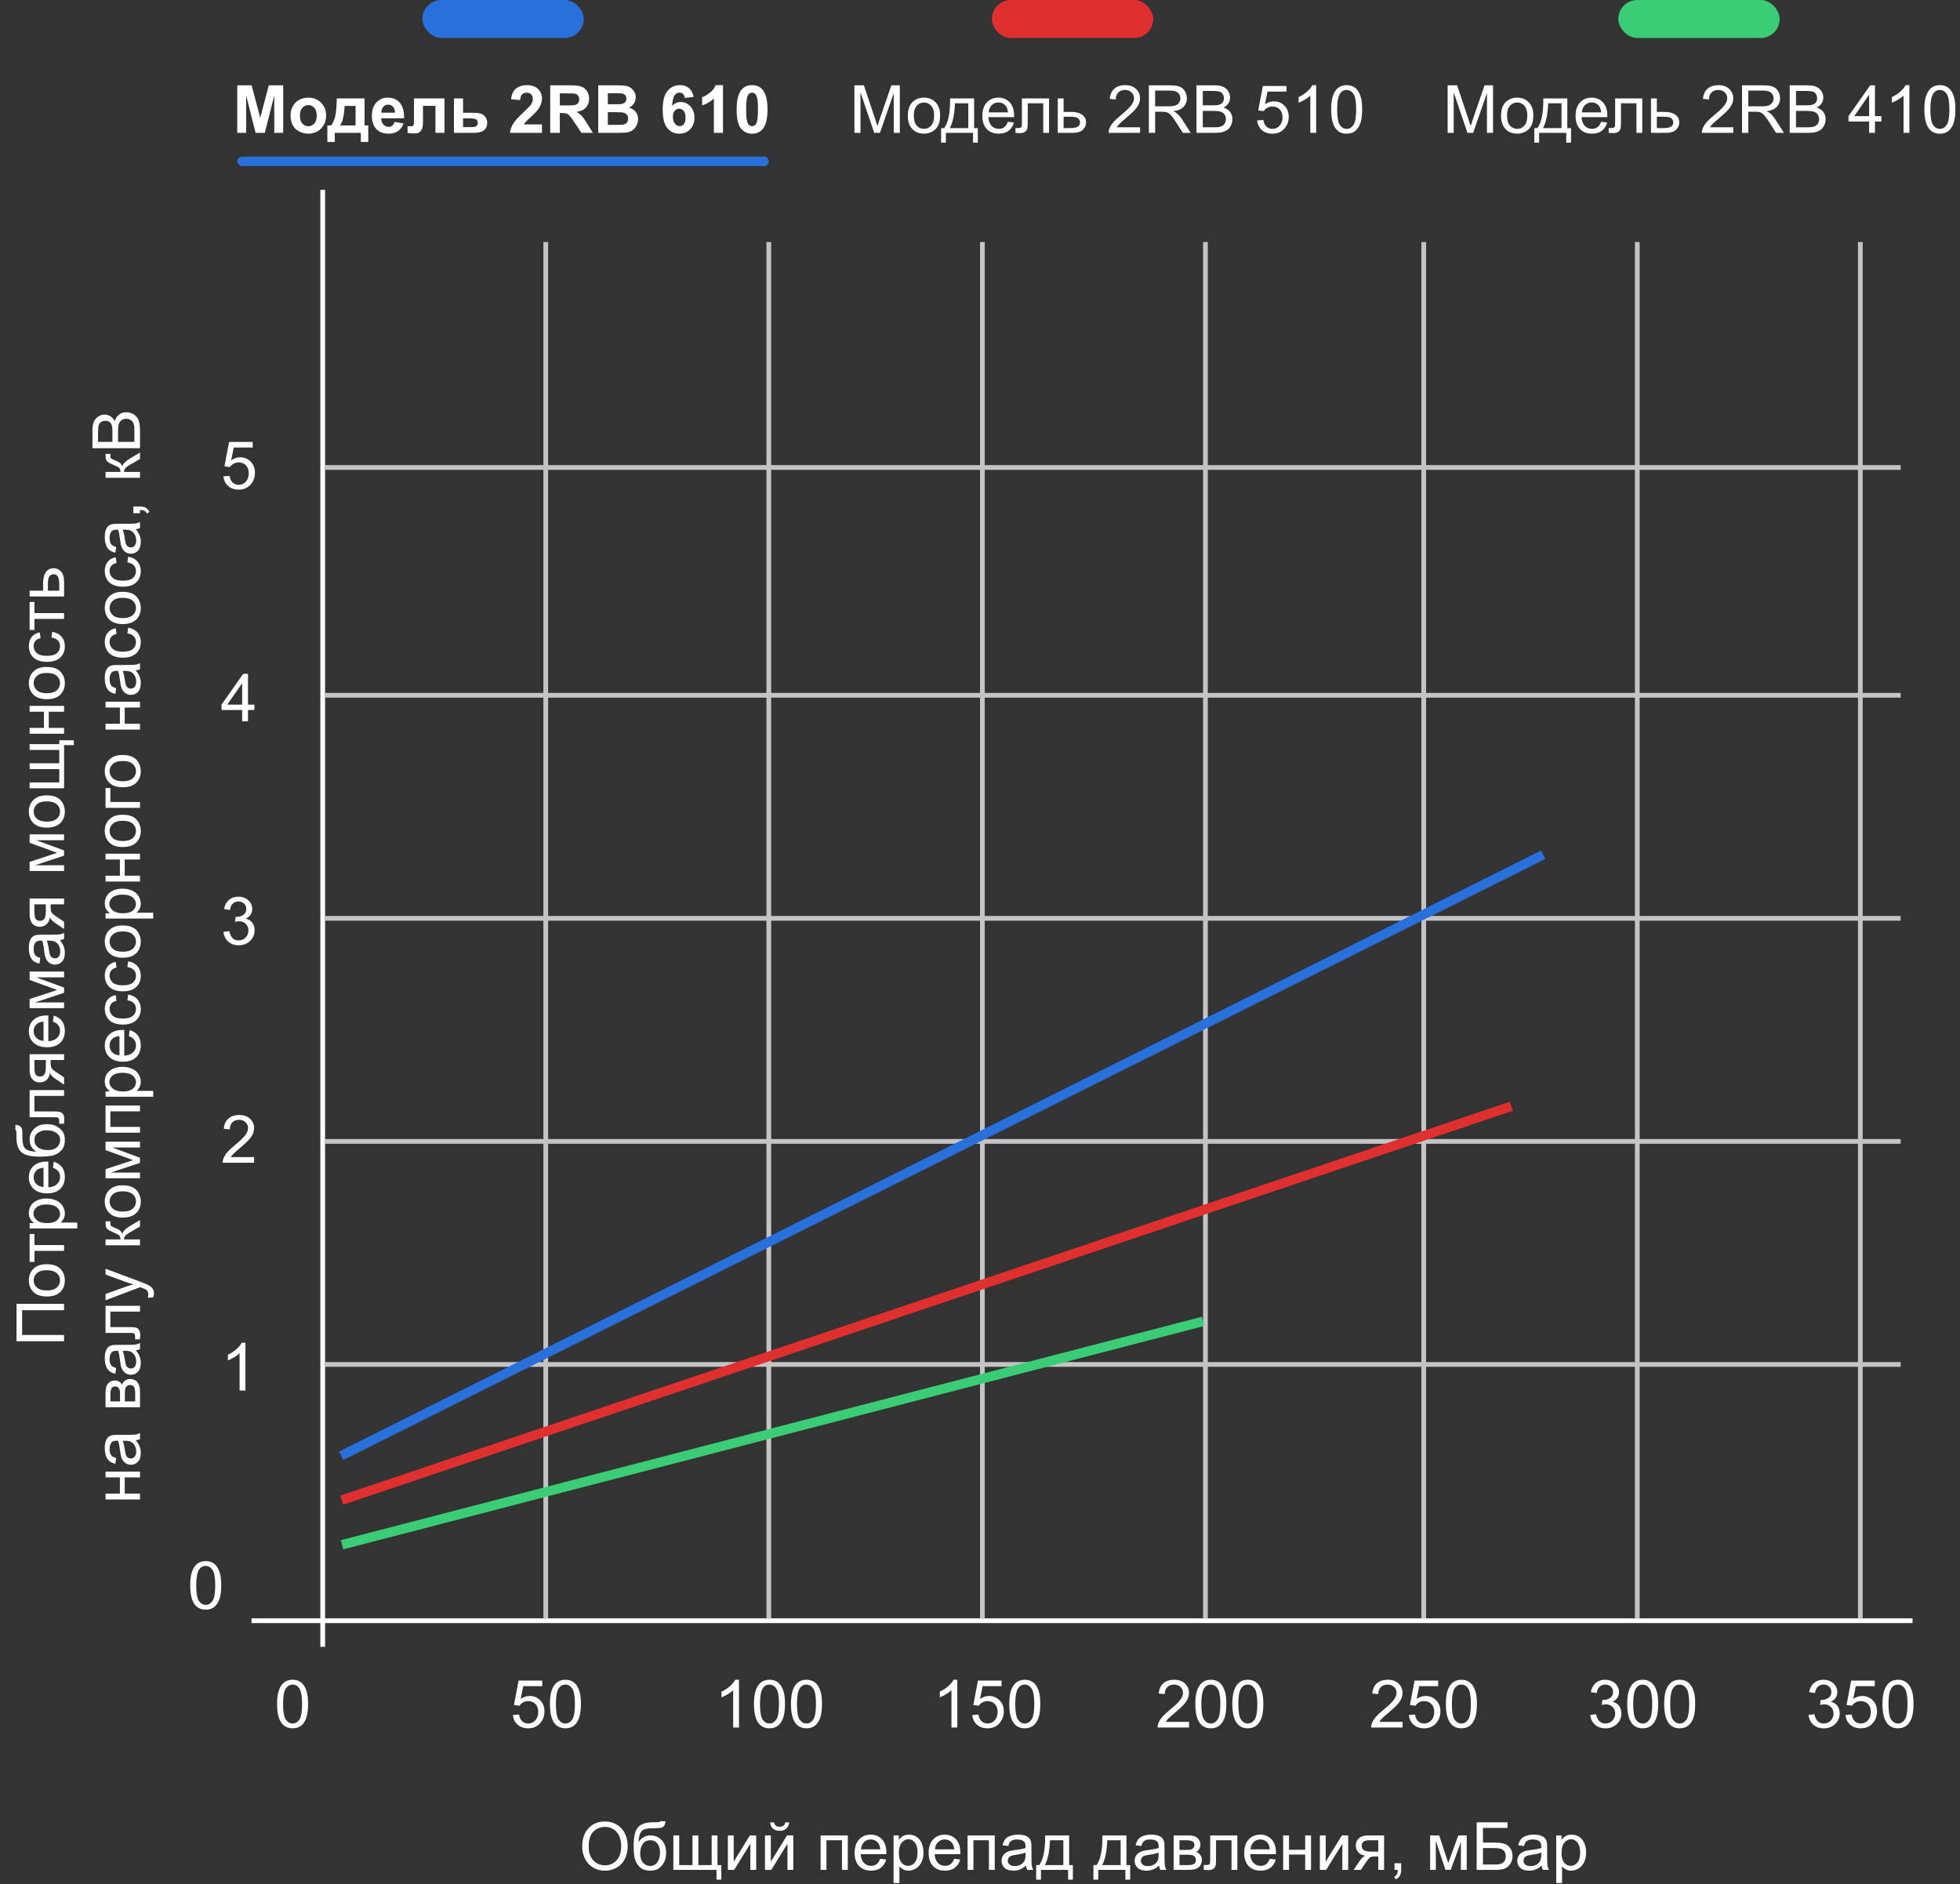 <svg width="413" height="397" viewBox="0 0 413 397" fill="none" xmlns="http://www.w3.org/2000/svg">
<rect x="0" y="0" width="413" height="397" fill="#333333" stroke="none"/>
<path d="M64.918 359.058C64.918 357.873 64.798 356.92 64.556 356.2C64.31 355.476 63.948 354.917 63.469 354.525C62.986 354.133 62.38 353.938 61.651 353.938C61.113 353.938 60.641 354.047 60.236 354.266C59.83 354.48 59.495 354.792 59.231 355.202C58.967 355.608 58.759 356.104 58.609 356.692C58.459 357.276 58.383 358.064 58.383 359.058C58.383 360.233 58.504 361.184 58.746 361.908C58.987 362.628 59.349 363.187 59.833 363.583C60.311 363.975 60.917 364.171 61.651 364.171C62.617 364.171 63.376 363.825 63.927 363.132C64.588 362.298 64.918 360.94 64.918 359.058ZM63.654 359.058C63.654 360.703 63.462 361.799 63.08 362.346C62.692 362.888 62.216 363.159 61.651 363.159C61.086 363.159 60.612 362.886 60.229 362.339C59.842 361.792 59.648 360.698 59.648 359.058C59.648 357.408 59.842 356.312 60.229 355.77C60.612 355.227 61.09 354.956 61.665 354.956C62.23 354.956 62.681 355.195 63.018 355.674C63.442 356.285 63.654 357.412 63.654 359.058Z" fill="white"/>
<path d="M40.081 334.058C40.081 332.873 40.202 331.92 40.443 331.2C40.69 330.476 41.052 329.917 41.53 329.525C42.013 329.133 42.62 328.938 43.349 328.938C43.886 328.938 44.358 329.047 44.764 329.266C45.169 329.48 45.504 329.792 45.769 330.202C46.033 330.608 46.24 331.104 46.391 331.692C46.541 332.276 46.616 333.064 46.616 334.058C46.616 335.233 46.495 336.184 46.254 336.908C46.012 337.628 45.65 338.187 45.167 338.583C44.688 338.975 44.082 339.171 43.349 339.171C42.383 339.171 41.624 338.825 41.072 338.132C40.411 337.298 40.081 335.94 40.081 334.058ZM41.346 334.058C41.346 335.703 41.537 336.799 41.92 337.346C42.307 337.888 42.783 338.159 43.349 338.159C43.914 338.159 44.388 337.886 44.77 337.339C45.158 336.792 45.352 335.698 45.352 334.058C45.352 332.408 45.158 331.312 44.77 330.77C44.388 330.227 43.909 329.956 43.335 329.956C42.77 329.956 42.319 330.195 41.981 330.674C41.558 331.285 41.346 332.412 41.346 334.058Z" fill="white"/>
<path d="M108.081 361.375L109.373 361.266C109.469 361.895 109.69 362.368 110.036 362.688C110.387 363.002 110.809 363.159 111.301 363.159C111.893 363.159 112.395 362.936 112.805 362.489C113.215 362.043 113.42 361.45 113.42 360.712C113.42 360.01 113.222 359.456 112.825 359.051C112.433 358.645 111.918 358.442 111.28 358.442C110.884 358.442 110.526 358.534 110.207 358.716C109.888 358.894 109.637 359.126 109.455 359.413L108.3 359.263L109.271 354.115H114.254V355.291H110.255L109.715 357.984C110.316 357.565 110.948 357.355 111.608 357.355C112.483 357.355 113.222 357.659 113.823 358.265C114.425 358.871 114.726 359.65 114.726 360.603C114.726 361.509 114.461 362.293 113.933 362.954C113.29 363.765 112.413 364.171 111.301 364.171C110.389 364.171 109.644 363.916 109.065 363.405C108.491 362.895 108.163 362.218 108.081 361.375ZM115.874 359.058C115.874 357.873 115.995 356.92 116.236 356.2C116.482 355.476 116.845 354.917 117.323 354.525C117.806 354.133 118.412 353.938 119.142 353.938C119.679 353.938 120.151 354.047 120.557 354.266C120.962 354.48 121.297 354.792 121.562 355.202C121.826 355.608 122.033 356.104 122.184 356.692C122.334 357.276 122.409 358.064 122.409 359.058C122.409 360.233 122.288 361.184 122.047 361.908C121.805 362.628 121.443 363.187 120.96 363.583C120.481 363.975 119.875 364.171 119.142 364.171C118.175 364.171 117.417 363.825 116.865 363.132C116.204 362.298 115.874 360.94 115.874 359.058ZM117.139 359.058C117.139 360.703 117.33 361.799 117.713 362.346C118.1 362.888 118.576 363.159 119.142 363.159C119.707 363.159 120.181 362.886 120.563 362.339C120.951 361.792 121.145 360.698 121.145 359.058C121.145 357.408 120.951 356.312 120.563 355.77C120.181 355.227 119.702 354.956 119.128 354.956C118.563 354.956 118.112 355.195 117.774 355.674C117.351 356.285 117.139 357.412 117.139 359.058Z" fill="white"/>
<path d="M51.716 293H50.485V285.159C50.189 285.442 49.8 285.724 49.316 286.007C48.838 286.289 48.407 286.501 48.024 286.643V285.453C48.713 285.13 49.314 284.738 49.829 284.277C50.344 283.817 50.709 283.37 50.923 282.938H51.716V293Z" fill="white"/>
<path d="M155.716 364H154.485V356.159C154.189 356.442 153.799 356.724 153.316 357.007C152.838 357.289 152.407 357.501 152.024 357.643V356.453C152.713 356.13 153.314 355.738 153.829 355.277C154.344 354.817 154.709 354.37 154.923 353.938H155.716V364ZM158.874 359.058C158.874 357.873 158.995 356.92 159.236 356.2C159.482 355.476 159.845 354.917 160.323 354.525C160.806 354.133 161.412 353.938 162.142 353.938C162.679 353.938 163.151 354.047 163.557 354.266C163.962 354.48 164.297 354.792 164.562 355.202C164.826 355.608 165.033 356.104 165.184 356.692C165.334 357.276 165.409 358.064 165.409 359.058C165.409 360.233 165.288 361.184 165.047 361.908C164.805 362.628 164.443 363.187 163.96 363.583C163.481 363.975 162.875 364.171 162.142 364.171C161.175 364.171 160.417 363.825 159.865 363.132C159.204 362.298 158.874 360.94 158.874 359.058ZM160.139 359.058C160.139 360.703 160.33 361.799 160.713 362.346C161.1 362.888 161.576 363.159 162.142 363.159C162.707 363.159 163.181 362.886 163.563 362.339C163.951 361.792 164.145 360.698 164.145 359.058C164.145 357.408 163.951 356.312 163.563 355.77C163.181 355.227 162.702 354.956 162.128 354.956C161.563 354.956 161.112 355.195 160.774 355.674C160.351 356.285 160.139 357.412 160.139 359.058ZM166.667 359.058C166.667 357.873 166.788 356.92 167.029 356.2C167.275 355.476 167.638 354.917 168.116 354.525C168.599 354.133 169.205 353.938 169.935 353.938C170.472 353.938 170.944 354.047 171.35 354.266C171.755 354.48 172.09 354.792 172.354 355.202C172.619 355.608 172.826 356.104 172.977 356.692C173.127 357.276 173.202 358.064 173.202 359.058C173.202 360.233 173.081 361.184 172.84 361.908C172.598 362.628 172.236 363.187 171.753 363.583C171.274 363.975 170.668 364.171 169.935 364.171C168.968 364.171 168.21 363.825 167.658 363.132C166.997 362.298 166.667 360.94 166.667 359.058ZM167.932 359.058C167.932 360.703 168.123 361.799 168.506 362.346C168.893 362.888 169.369 363.159 169.935 363.159C170.5 363.159 170.974 362.886 171.356 362.339C171.744 361.792 171.938 360.698 171.938 359.058C171.938 357.408 171.744 356.312 171.356 355.77C170.974 355.227 170.495 354.956 169.921 354.956C169.356 354.956 168.905 355.195 168.567 355.674C168.144 356.285 167.932 357.412 167.932 359.058Z" fill="white"/>
<path d="M53.547 243.817V245H46.923C46.914 244.704 46.962 244.419 47.067 244.146C47.236 243.694 47.504 243.25 47.873 242.812C48.247 242.375 48.785 241.869 49.487 241.295C50.576 240.402 51.312 239.695 51.695 239.176C52.078 238.652 52.269 238.157 52.269 237.692C52.269 237.205 52.094 236.795 51.743 236.462C51.396 236.125 50.943 235.956 50.382 235.956C49.79 235.956 49.316 236.134 48.96 236.489C48.605 236.845 48.425 237.337 48.42 237.966L47.156 237.836C47.242 236.893 47.568 236.175 48.133 235.683C48.698 235.186 49.457 234.938 50.41 234.938C51.371 234.938 52.132 235.204 52.693 235.737C53.253 236.271 53.534 236.931 53.534 237.72C53.534 238.121 53.452 238.515 53.288 238.902C53.123 239.29 52.85 239.698 52.467 240.126C52.089 240.554 51.458 241.142 50.574 241.89C49.835 242.509 49.361 242.931 49.152 243.154C48.942 243.373 48.769 243.594 48.632 243.817H53.547Z" fill="white"/>
<path d="M201.716 364H200.485V356.159C200.189 356.442 199.799 356.724 199.316 357.007C198.838 357.289 198.407 357.501 198.024 357.643V356.453C198.713 356.13 199.314 355.738 199.829 355.277C200.344 354.817 200.709 354.37 200.923 353.938H201.716V364ZM204.874 361.375L206.166 361.266C206.262 361.895 206.483 362.368 206.829 362.688C207.18 363.002 207.602 363.159 208.094 363.159C208.686 363.159 209.188 362.936 209.598 362.489C210.008 362.043 210.213 361.45 210.213 360.712C210.213 360.01 210.015 359.456 209.618 359.051C209.226 358.645 208.711 358.442 208.073 358.442C207.677 358.442 207.319 358.534 207 358.716C206.681 358.894 206.43 359.126 206.248 359.413L205.093 359.263L206.063 354.115H211.047V355.291H207.048L206.508 357.984C207.109 357.565 207.741 357.355 208.401 357.355C209.276 357.355 210.015 357.659 210.616 358.265C211.218 358.871 211.519 359.65 211.519 360.603C211.519 361.509 211.254 362.293 210.726 362.954C210.083 363.765 209.206 364.171 208.094 364.171C207.182 364.171 206.437 363.916 205.858 363.405C205.284 362.895 204.956 362.218 204.874 361.375ZM212.667 359.058C212.667 357.873 212.788 356.92 213.029 356.2C213.275 355.476 213.638 354.917 214.116 354.525C214.599 354.133 215.205 353.938 215.935 353.938C216.472 353.938 216.944 354.047 217.35 354.266C217.755 354.48 218.09 354.792 218.354 355.202C218.619 355.608 218.826 356.104 218.977 356.692C219.127 357.276 219.202 358.064 219.202 359.058C219.202 360.233 219.081 361.184 218.84 361.908C218.598 362.628 218.236 363.187 217.753 363.583C217.274 363.975 216.668 364.171 215.935 364.171C214.968 364.171 214.21 363.825 213.658 363.132C212.997 362.298 212.667 360.94 212.667 359.058ZM213.932 359.058C213.932 360.703 214.123 361.799 214.506 362.346C214.893 362.888 215.369 363.159 215.935 363.159C216.5 363.159 216.974 362.886 217.356 362.339C217.744 361.792 217.938 360.698 217.938 359.058C217.938 357.408 217.744 356.312 217.356 355.77C216.974 355.227 216.495 354.956 215.921 354.956C215.356 354.956 214.905 355.195 214.567 355.674C214.144 356.285 213.932 357.412 213.932 359.058Z" fill="white"/>
<path d="M47.087 196.354L48.318 196.19C48.459 196.888 48.698 197.391 49.036 197.701C49.377 198.007 49.792 198.159 50.28 198.159C50.859 198.159 51.346 197.959 51.743 197.558C52.144 197.157 52.344 196.66 52.344 196.067C52.344 195.502 52.16 195.037 51.791 194.673C51.421 194.304 50.952 194.119 50.382 194.119C50.15 194.119 49.861 194.165 49.514 194.256L49.651 193.176C49.733 193.185 49.799 193.189 49.849 193.189C50.373 193.189 50.845 193.053 51.264 192.779C51.683 192.506 51.893 192.084 51.893 191.515C51.893 191.063 51.74 190.69 51.435 190.394C51.13 190.097 50.736 189.949 50.252 189.949C49.774 189.949 49.375 190.1 49.056 190.4C48.737 190.701 48.532 191.152 48.441 191.754L47.21 191.535C47.361 190.71 47.703 190.072 48.236 189.621C48.769 189.165 49.432 188.938 50.225 188.938C50.772 188.938 51.276 189.056 51.736 189.293C52.196 189.525 52.547 189.844 52.789 190.25C53.035 190.656 53.158 191.086 53.158 191.542C53.158 191.975 53.041 192.369 52.809 192.725C52.577 193.08 52.233 193.363 51.777 193.572C52.369 193.709 52.83 193.994 53.158 194.427C53.486 194.855 53.65 195.393 53.65 196.04C53.65 196.915 53.331 197.658 52.693 198.269C52.055 198.875 51.248 199.178 50.273 199.178C49.393 199.178 48.662 198.916 48.079 198.392C47.5 197.868 47.169 197.188 47.087 196.354Z" fill="white"/>
<path d="M250.548 362.817V364H243.924C243.915 363.704 243.963 363.419 244.067 363.146C244.236 362.694 244.505 362.25 244.874 361.812C245.248 361.375 245.785 360.869 246.487 360.295C247.576 359.402 248.312 358.695 248.695 358.176C249.078 357.652 249.27 357.157 249.27 356.692C249.27 356.205 249.094 355.795 248.743 355.462C248.397 355.125 247.943 354.956 247.383 354.956C246.79 354.956 246.316 355.134 245.961 355.489C245.605 355.845 245.425 356.337 245.421 356.966L244.156 356.836C244.243 355.893 244.569 355.175 245.134 354.683C245.699 354.186 246.458 353.938 247.41 353.938C248.372 353.938 249.133 354.204 249.693 354.737C250.254 355.271 250.534 355.931 250.534 356.72C250.534 357.121 250.452 357.515 250.288 357.902C250.124 358.29 249.851 358.698 249.468 359.126C249.09 359.554 248.458 360.142 247.574 360.89C246.836 361.509 246.362 361.931 246.152 362.154C245.943 362.373 245.77 362.594 245.633 362.817H250.548ZM251.874 359.058C251.874 357.873 251.995 356.92 252.236 356.2C252.482 355.476 252.845 354.917 253.323 354.525C253.806 354.133 254.412 353.938 255.142 353.938C255.679 353.938 256.151 354.047 256.557 354.266C256.962 354.48 257.297 354.792 257.562 355.202C257.826 355.608 258.033 356.104 258.184 356.692C258.334 357.276 258.409 358.064 258.409 359.058C258.409 360.233 258.288 361.184 258.047 361.908C257.805 362.628 257.443 363.187 256.96 363.583C256.481 363.975 255.875 364.171 255.142 364.171C254.175 364.171 253.417 363.825 252.865 363.132C252.204 362.298 251.874 360.94 251.874 359.058ZM253.139 359.058C253.139 360.703 253.33 361.799 253.713 362.346C254.1 362.888 254.576 363.159 255.142 363.159C255.707 363.159 256.181 362.886 256.563 362.339C256.951 361.792 257.145 360.698 257.145 359.058C257.145 357.408 256.951 356.312 256.563 355.77C256.181 355.227 255.702 354.956 255.128 354.956C254.563 354.956 254.112 355.195 253.774 355.674C253.351 356.285 253.139 357.412 253.139 359.058ZM259.667 359.058C259.667 357.873 259.788 356.92 260.029 356.2C260.275 355.476 260.638 354.917 261.116 354.525C261.599 354.133 262.205 353.938 262.935 353.938C263.472 353.938 263.944 354.047 264.35 354.266C264.755 354.48 265.09 354.792 265.354 355.202C265.619 355.608 265.826 356.104 265.977 356.692C266.127 357.276 266.202 358.064 266.202 359.058C266.202 360.233 266.081 361.184 265.84 361.908C265.598 362.628 265.236 363.187 264.753 363.583C264.274 363.975 263.668 364.171 262.935 364.171C261.968 364.171 261.21 363.825 260.658 363.132C259.997 362.298 259.667 360.94 259.667 359.058ZM260.932 359.058C260.932 360.703 261.123 361.799 261.506 362.346C261.893 362.888 262.369 363.159 262.935 363.159C263.5 363.159 263.974 362.886 264.356 362.339C264.744 361.792 264.938 360.698 264.938 359.058C264.938 357.408 264.744 356.312 264.356 355.77C263.974 355.227 263.495 354.956 262.921 354.956C262.356 354.956 261.905 355.195 261.567 355.674C261.144 356.285 260.932 357.412 260.932 359.058Z" fill="white"/>
<path d="M51.025 152V149.601H46.677V148.473L51.251 141.979H52.255V148.473H53.609V149.601H52.255V152H51.025ZM51.025 148.473V143.954L47.887 148.473H51.025Z" fill="white"/>
<path d="M295.548 362.817V364H288.924C288.915 363.704 288.963 363.419 289.067 363.146C289.236 362.694 289.505 362.25 289.874 361.812C290.248 361.375 290.785 360.869 291.487 360.295C292.576 359.402 293.312 358.695 293.695 358.176C294.078 357.652 294.27 357.157 294.27 356.692C294.27 356.205 294.094 355.795 293.743 355.462C293.397 355.125 292.943 354.956 292.383 354.956C291.79 354.956 291.316 355.134 290.961 355.489C290.605 355.845 290.425 356.337 290.421 356.966L289.156 356.836C289.243 355.893 289.569 355.175 290.134 354.683C290.699 354.186 291.458 353.938 292.41 353.938C293.372 353.938 294.133 354.204 294.693 354.737C295.254 355.271 295.534 355.931 295.534 356.72C295.534 357.121 295.452 357.515 295.288 357.902C295.124 358.29 294.851 358.698 294.468 359.126C294.09 359.554 293.458 360.142 292.574 360.89C291.836 361.509 291.362 361.931 291.152 362.154C290.943 362.373 290.77 362.594 290.633 362.817H295.548ZM296.874 361.375L298.166 361.266C298.262 361.895 298.483 362.368 298.829 362.688C299.18 363.002 299.602 363.159 300.094 363.159C300.686 363.159 301.188 362.936 301.598 362.489C302.008 362.043 302.213 361.45 302.213 360.712C302.213 360.01 302.015 359.456 301.618 359.051C301.226 358.645 300.711 358.442 300.073 358.442C299.677 358.442 299.319 358.534 299 358.716C298.681 358.894 298.43 359.126 298.248 359.413L297.093 359.263L298.063 354.115H303.047V355.291H299.048L298.508 357.984C299.109 357.565 299.741 357.355 300.401 357.355C301.276 357.355 302.015 357.659 302.616 358.265C303.218 358.871 303.519 359.65 303.519 360.603C303.519 361.509 303.254 362.293 302.726 362.954C302.083 363.765 301.206 364.171 300.094 364.171C299.182 364.171 298.437 363.916 297.858 363.405C297.284 362.895 296.956 362.218 296.874 361.375ZM304.667 359.058C304.667 357.873 304.788 356.92 305.029 356.2C305.275 355.476 305.638 354.917 306.116 354.525C306.599 354.133 307.205 353.938 307.935 353.938C308.472 353.938 308.944 354.047 309.35 354.266C309.755 354.48 310.09 354.792 310.354 355.202C310.619 355.608 310.826 356.104 310.977 356.692C311.127 357.276 311.202 358.064 311.202 359.058C311.202 360.233 311.081 361.184 310.84 361.908C310.598 362.628 310.236 363.187 309.753 363.583C309.274 363.975 308.668 364.171 307.935 364.171C306.968 364.171 306.21 363.825 305.658 363.132C304.997 362.298 304.667 360.94 304.667 359.058ZM305.932 359.058C305.932 360.703 306.123 361.799 306.506 362.346C306.893 362.888 307.369 363.159 307.935 363.159C308.5 363.159 308.974 362.886 309.356 362.339C309.744 361.792 309.938 360.698 309.938 359.058C309.938 357.408 309.744 356.312 309.356 355.77C308.974 355.227 308.495 354.956 307.921 354.956C307.356 354.956 306.905 355.195 306.567 355.674C306.144 356.285 305.932 357.412 305.932 359.058Z" fill="white"/>
<path d="M47.081 100.375L48.373 100.266C48.468 100.895 48.689 101.368 49.036 101.688C49.387 102.002 49.808 102.159 50.3 102.159C50.893 102.159 51.394 101.936 51.804 101.489C52.214 101.043 52.419 100.45 52.419 99.712C52.419 99.01 52.221 98.456 51.825 98.051C51.433 97.645 50.918 97.442 50.28 97.442C49.883 97.442 49.526 97.534 49.206 97.716C48.888 97.894 48.637 98.126 48.455 98.413L47.299 98.263L48.27 93.115H53.253V94.291H49.254L48.714 96.984C49.316 96.565 49.947 96.356 50.608 96.356C51.483 96.356 52.221 96.659 52.823 97.265C53.424 97.871 53.725 98.65 53.725 99.603C53.725 100.509 53.461 101.293 52.932 101.954C52.29 102.765 51.412 103.171 50.3 103.171C49.389 103.171 48.644 102.916 48.065 102.405C47.491 101.895 47.163 101.218 47.081 100.375Z" fill="white"/>
<path d="M335.088 361.354L336.318 361.19C336.46 361.888 336.699 362.391 337.036 362.701C337.378 363.007 337.793 363.159 338.28 363.159C338.859 363.159 339.347 362.959 339.743 362.558C340.144 362.157 340.345 361.66 340.345 361.067C340.345 360.502 340.16 360.037 339.791 359.673C339.422 359.304 338.952 359.119 338.383 359.119C338.15 359.119 337.861 359.165 337.515 359.256L337.651 358.176C337.733 358.185 337.799 358.189 337.85 358.189C338.374 358.189 338.845 358.053 339.265 357.779C339.684 357.506 339.894 357.084 339.894 356.515C339.894 356.063 339.741 355.69 339.436 355.394C339.13 355.097 338.736 354.949 338.253 354.949C337.774 354.949 337.376 355.1 337.057 355.4C336.738 355.701 336.533 356.152 336.441 356.754L335.211 356.535C335.361 355.71 335.703 355.072 336.236 354.621C336.77 354.165 337.433 353.938 338.226 353.938C338.772 353.938 339.276 354.056 339.736 354.293C340.197 354.525 340.548 354.844 340.789 355.25C341.035 355.656 341.158 356.086 341.158 356.542C341.158 356.975 341.042 357.369 340.81 357.725C340.577 358.08 340.233 358.363 339.777 358.572C340.37 358.709 340.83 358.994 341.158 359.427C341.486 359.855 341.65 360.393 341.65 361.04C341.65 361.915 341.331 362.658 340.693 363.269C340.055 363.875 339.249 364.178 338.273 364.178C337.394 364.178 336.662 363.916 336.079 363.392C335.5 362.868 335.17 362.188 335.088 361.354ZM342.874 359.058C342.874 357.873 342.995 356.92 343.236 356.2C343.482 355.476 343.845 354.917 344.323 354.525C344.806 354.133 345.412 353.938 346.142 353.938C346.679 353.938 347.151 354.047 347.557 354.266C347.962 354.48 348.297 354.792 348.562 355.202C348.826 355.608 349.033 356.104 349.184 356.692C349.334 357.276 349.409 358.064 349.409 359.058C349.409 360.233 349.288 361.184 349.047 361.908C348.805 362.628 348.443 363.187 347.96 363.583C347.481 363.975 346.875 364.171 346.142 364.171C345.175 364.171 344.417 363.825 343.865 363.132C343.204 362.298 342.874 360.94 342.874 359.058ZM344.139 359.058C344.139 360.703 344.33 361.799 344.713 362.346C345.1 362.888 345.576 363.159 346.142 363.159C346.707 363.159 347.181 362.886 347.563 362.339C347.951 361.792 348.145 360.698 348.145 359.058C348.145 357.408 347.951 356.312 347.563 355.77C347.181 355.227 346.702 354.956 346.128 354.956C345.563 354.956 345.112 355.195 344.774 355.674C344.351 356.285 344.139 357.412 344.139 359.058ZM350.667 359.058C350.667 357.873 350.788 356.92 351.029 356.2C351.275 355.476 351.638 354.917 352.116 354.525C352.599 354.133 353.205 353.938 353.935 353.938C354.472 353.938 354.944 354.047 355.35 354.266C355.755 354.48 356.09 354.792 356.354 355.202C356.619 355.608 356.826 356.104 356.977 356.692C357.127 357.276 357.202 358.064 357.202 359.058C357.202 360.233 357.081 361.184 356.84 361.908C356.598 362.628 356.236 363.187 355.753 363.583C355.274 363.975 354.668 364.171 353.935 364.171C352.968 364.171 352.21 363.825 351.658 363.132C350.997 362.298 350.667 360.94 350.667 359.058ZM351.932 359.058C351.932 360.703 352.123 361.799 352.506 362.346C352.893 362.888 353.369 363.159 353.935 363.159C354.5 363.159 354.974 362.886 355.356 362.339C355.744 361.792 355.938 360.698 355.938 359.058C355.938 357.408 355.744 356.312 355.356 355.77C354.974 355.227 354.495 354.956 353.921 354.956C353.356 354.956 352.905 355.195 352.567 355.674C352.144 356.285 351.932 357.412 351.932 359.058Z" fill="white"/>
<path d="M381.088 361.354L382.318 361.19C382.46 361.888 382.699 362.391 383.036 362.701C383.378 363.007 383.793 363.159 384.28 363.159C384.859 363.159 385.347 362.959 385.743 362.558C386.144 362.157 386.345 361.66 386.345 361.067C386.345 360.502 386.16 360.037 385.791 359.673C385.422 359.304 384.952 359.119 384.383 359.119C384.15 359.119 383.861 359.165 383.515 359.256L383.651 358.176C383.733 358.185 383.799 358.189 383.85 358.189C384.374 358.189 384.845 358.053 385.265 357.779C385.684 357.506 385.894 357.084 385.894 356.515C385.894 356.063 385.741 355.69 385.436 355.394C385.13 355.097 384.736 354.949 384.253 354.949C383.774 354.949 383.376 355.1 383.057 355.4C382.738 355.701 382.533 356.152 382.441 356.754L381.211 356.535C381.361 355.71 381.703 355.072 382.236 354.621C382.77 354.165 383.433 353.938 384.226 353.938C384.772 353.938 385.276 354.056 385.736 354.293C386.197 354.525 386.548 354.844 386.789 355.25C387.035 355.656 387.158 356.086 387.158 356.542C387.158 356.975 387.042 357.369 386.81 357.725C386.577 358.08 386.233 358.363 385.777 358.572C386.37 358.709 386.83 358.994 387.158 359.427C387.486 359.855 387.65 360.393 387.65 361.04C387.65 361.915 387.331 362.658 386.693 363.269C386.055 363.875 385.249 364.178 384.273 364.178C383.394 364.178 382.662 363.916 382.079 363.392C381.5 362.868 381.17 362.188 381.088 361.354ZM388.874 361.375L390.166 361.266C390.262 361.895 390.483 362.368 390.829 362.688C391.18 363.002 391.602 363.159 392.094 363.159C392.686 363.159 393.188 362.936 393.598 362.489C394.008 362.043 394.213 361.45 394.213 360.712C394.213 360.01 394.015 359.456 393.618 359.051C393.226 358.645 392.711 358.442 392.073 358.442C391.677 358.442 391.319 358.534 391 358.716C390.681 358.894 390.43 359.126 390.248 359.413L389.093 359.263L390.063 354.115H395.047V355.291H391.048L390.508 357.984C391.109 357.565 391.741 357.355 392.401 357.355C393.276 357.355 394.015 357.659 394.616 358.265C395.218 358.871 395.519 359.65 395.519 360.603C395.519 361.509 395.254 362.293 394.726 362.954C394.083 363.765 393.206 364.171 392.094 364.171C391.182 364.171 390.437 363.916 389.858 363.405C389.284 362.895 388.956 362.218 388.874 361.375ZM396.667 359.058C396.667 357.873 396.788 356.92 397.029 356.2C397.275 355.476 397.638 354.917 398.116 354.525C398.599 354.133 399.205 353.938 399.935 353.938C400.472 353.938 400.944 354.047 401.35 354.266C401.755 354.48 402.09 354.792 402.354 355.202C402.619 355.608 402.826 356.104 402.977 356.692C403.127 357.276 403.202 358.064 403.202 359.058C403.202 360.233 403.081 361.184 402.84 361.908C402.598 362.628 402.236 363.187 401.753 363.583C401.274 363.975 400.668 364.171 399.935 364.171C398.968 364.171 398.21 363.825 397.658 363.132C396.997 362.298 396.667 360.94 396.667 359.058ZM397.932 359.058C397.932 360.703 398.123 361.799 398.506 362.346C398.893 362.888 399.369 363.159 399.935 363.159C400.5 363.159 400.974 362.886 401.356 362.339C401.744 361.792 401.938 360.698 401.938 359.058C401.938 357.408 401.744 356.312 401.356 355.77C400.974 355.227 400.495 354.956 399.921 354.956C399.356 354.956 398.905 355.195 398.567 355.674C398.144 356.285 397.932 357.412 397.932 359.058Z" fill="white"/>
<path d="M3.479 282.615L3.479 274.733L13.5 274.733L13.5 276.066L4.661 276.066L4.661 281.289L13.5 281.289L13.5 282.615L3.479 282.615ZM9.87 273.182C8.526 273.182 7.53 272.808 6.883 272.061C6.345 271.436 6.076 270.675 6.076 269.777C6.076 268.779 6.404 267.964 7.061 267.33C7.712 266.697 8.615 266.38 9.768 266.38C10.702 266.38 11.438 266.521 11.976 266.804C12.509 267.082 12.924 267.49 13.22 268.027C13.516 268.561 13.664 269.144 13.664 269.777C13.664 270.794 13.338 271.616 12.687 272.245C12.035 272.869 11.096 273.182 9.87 273.182ZM9.87 271.917C10.8 271.917 11.497 271.714 11.962 271.309C12.422 270.903 12.652 270.393 12.652 269.777C12.652 269.167 12.42 268.659 11.955 268.253C11.49 267.847 10.782 267.645 9.829 267.645C8.931 267.645 8.252 267.85 7.792 268.26C7.327 268.665 7.095 269.171 7.095 269.777C7.095 270.393 7.325 270.903 7.785 271.309C8.245 271.714 8.94 271.917 9.87 271.917ZM6.24 265.908L6.24 260.009L7.259 260.009L7.259 262.347L13.5 262.347L13.5 263.57L7.259 263.57L7.259 265.908L6.24 265.908ZM16.282 258.833L6.24 258.833L6.24 257.712L7.184 257.712C6.814 257.448 6.539 257.149 6.356 256.816C6.17 256.484 6.076 256.08 6.076 255.606C6.076 254.987 6.236 254.44 6.555 253.966C6.874 253.492 7.325 253.134 7.908 252.893C8.487 252.651 9.123 252.53 9.815 252.53C10.558 252.53 11.228 252.665 11.825 252.934C12.418 253.198 12.873 253.585 13.192 254.096C13.507 254.602 13.664 255.135 13.664 255.695C13.664 256.105 13.578 256.475 13.404 256.803C13.231 257.126 13.012 257.393 12.748 257.603L16.282 257.603L16.282 258.833ZM9.911 257.719C10.845 257.719 11.536 257.53 11.982 257.151C12.429 256.773 12.652 256.315 12.652 255.777C12.652 255.23 12.422 254.763 11.962 254.376C11.497 253.984 10.779 253.788 9.809 253.788C8.883 253.788 8.191 253.979 7.73 254.362C7.27 254.741 7.04 255.194 7.04 255.723C7.04 256.247 7.286 256.712 7.778 257.117C8.266 257.518 8.977 257.719 9.911 257.719ZM11.162 246.07L11.319 244.799C12.062 244.999 12.639 245.371 13.049 245.913C13.459 246.455 13.664 247.148 13.664 247.991C13.664 249.053 13.338 249.896 12.687 250.521C12.03 251.14 11.112 251.45 9.932 251.45C8.71 251.45 7.762 251.136 7.088 250.507C6.413 249.878 6.076 249.062 6.076 248.06C6.076 247.089 6.407 246.296 7.067 245.681C7.728 245.065 8.658 244.758 9.856 244.758C9.929 244.758 10.039 244.76 10.185 244.765L10.185 250.179C10.982 250.133 11.593 249.908 12.017 249.502C12.44 249.096 12.652 248.59 12.652 247.984C12.652 247.533 12.534 247.148 12.297 246.829C12.06 246.51 11.682 246.257 11.162 246.07ZM9.173 250.11L9.173 246.057C8.562 246.111 8.104 246.266 7.799 246.521C7.325 246.913 7.088 247.422 7.088 248.046C7.088 248.611 7.277 249.087 7.655 249.475C8.034 249.857 8.539 250.069 9.173 250.11ZM3.239 238.093L3.253 237.006C3.741 237.056 4.08 237.165 4.271 237.334C4.463 237.498 4.586 237.712 4.641 237.977C4.695 238.236 4.723 238.749 4.723 239.515C4.723 240.531 4.821 241.224 5.017 241.593C5.213 241.962 5.527 242.229 5.96 242.393C6.388 242.552 6.942 242.641 7.621 242.659C7.161 242.349 6.817 241.987 6.589 241.572C6.356 241.158 6.24 240.69 6.24 240.171C6.24 239.218 6.568 238.43 7.225 237.806C7.876 237.181 8.76 236.869 9.877 236.869C10.725 236.869 11.42 237.026 11.962 237.341C12.504 237.655 12.924 238.029 13.22 238.462C13.516 238.89 13.664 239.476 13.664 240.219C13.664 241.08 13.468 241.75 13.076 242.229C12.68 242.707 12.174 243.074 11.559 243.329C10.943 243.584 9.872 243.712 8.346 243.712C6.427 243.712 5.135 243.388 4.47 242.741C3.804 242.09 3.472 241.089 3.472 239.74C3.472 238.902 3.458 238.425 3.431 238.312C3.403 238.198 3.34 238.125 3.239 238.093ZM9.843 238.154C9.086 238.154 8.466 238.334 7.983 238.694C7.5 239.05 7.259 239.553 7.259 240.205C7.259 240.884 7.514 241.408 8.024 241.777C8.535 242.146 9.216 242.331 10.068 242.331C10.912 242.331 11.556 242.128 12.003 241.723C12.45 241.312 12.673 240.809 12.673 240.212C12.673 239.601 12.415 239.107 11.9 238.729C11.381 238.346 10.695 238.154 9.843 238.154ZM6.24 235.413L6.24 229.698L13.5 229.698L13.5 230.922L7.259 230.922L7.259 234.183L10.875 234.183C11.718 234.183 12.274 234.21 12.543 234.265C12.812 234.319 13.046 234.47 13.247 234.716C13.448 234.962 13.548 235.317 13.548 235.782C13.548 236.069 13.53 236.4 13.493 236.773L12.468 236.773L12.468 236.233C12.468 235.978 12.443 235.796 12.393 235.687C12.338 235.577 12.254 235.504 12.14 235.468C12.026 235.431 11.654 235.413 11.025 235.413L6.24 235.413ZM6.24 222.124L13.5 222.124L13.5 223.348L10.67 223.348L10.67 224.059C10.67 224.492 10.727 224.815 10.841 225.029C10.95 225.239 11.308 225.547 11.914 225.952L13.5 227.025L13.5 228.55L11.545 227.224C10.948 226.818 10.611 226.415 10.533 226.014C10.438 226.715 10.185 227.237 9.774 227.579C9.364 227.916 8.893 228.085 8.359 228.085C7.73 228.085 7.22 227.864 6.828 227.422C6.436 226.975 6.24 226.33 6.24 225.487L6.24 222.124ZM7.259 223.348L7.259 225.098C7.259 225.831 7.373 226.305 7.601 226.52C7.828 226.729 8.095 226.834 8.4 226.834C8.833 226.834 9.152 226.679 9.357 226.369C9.558 226.055 9.658 225.501 9.658 224.708L9.658 223.348L7.259 223.348ZM11.162 215.281L11.319 214.01C12.062 214.21 12.639 214.582 13.049 215.124C13.459 215.666 13.664 216.359 13.664 217.202C13.664 218.264 13.338 219.107 12.687 219.731C12.03 220.351 11.112 220.661 9.932 220.661C8.71 220.661 7.762 220.347 7.088 219.718C6.413 219.089 6.076 218.273 6.076 217.271C6.076 216.3 6.407 215.507 7.067 214.892C7.728 214.276 8.658 213.969 9.856 213.969C9.929 213.969 10.039 213.971 10.185 213.976L10.185 219.39C10.982 219.344 11.593 219.118 12.017 218.713C12.44 218.307 12.652 217.801 12.652 217.195C12.652 216.744 12.534 216.359 12.297 216.04C12.06 215.721 11.682 215.468 11.162 215.281ZM9.173 219.321L9.173 215.268C8.562 215.322 8.104 215.477 7.799 215.732C7.325 216.124 7.088 216.632 7.088 217.257C7.088 217.822 7.277 218.298 7.655 218.686C8.034 219.068 8.539 219.28 9.173 219.321ZM6.24 212.424L6.24 210.51L12.051 208.603L6.24 206.483L6.24 204.713L13.5 204.713L13.5 205.943L7.655 205.943L13.5 208.09L13.5 209.19L7.375 211.221L13.5 211.221L13.5 212.424L6.24 212.424ZM12.604 198.096C12.992 198.551 13.265 198.991 13.425 199.415C13.584 199.834 13.664 200.285 13.664 200.769C13.664 201.566 13.47 202.179 13.083 202.607C12.691 203.036 12.192 203.25 11.586 203.25C11.23 203.25 10.907 203.17 10.615 203.011C10.319 202.847 10.082 202.635 9.904 202.375C9.727 202.111 9.592 201.814 9.501 201.486C9.437 201.245 9.376 200.88 9.316 200.393C9.198 199.399 9.057 198.668 8.893 198.198C8.724 198.194 8.617 198.191 8.571 198.191C8.07 198.191 7.717 198.308 7.512 198.54C7.234 198.854 7.095 199.322 7.095 199.941C7.095 200.52 7.197 200.949 7.402 201.227C7.603 201.5 7.961 201.703 8.476 201.835L8.312 203.038C7.797 202.929 7.382 202.749 7.067 202.498C6.748 202.247 6.505 201.885 6.336 201.411C6.163 200.937 6.076 200.388 6.076 199.764C6.076 199.144 6.149 198.64 6.295 198.253C6.441 197.866 6.625 197.581 6.849 197.398C7.067 197.216 7.345 197.089 7.683 197.016C7.892 196.975 8.271 196.954 8.817 196.954L10.458 196.954C11.602 196.954 12.326 196.929 12.632 196.879C12.933 196.824 13.222 196.719 13.5 196.564L13.5 197.85C13.245 197.977 12.946 198.059 12.604 198.096ZM9.856 198.198C10.039 198.645 10.194 199.315 10.321 200.208C10.394 200.714 10.476 201.072 10.567 201.281C10.659 201.491 10.793 201.653 10.971 201.767C11.144 201.881 11.338 201.937 11.552 201.937C11.88 201.937 12.153 201.814 12.372 201.568C12.591 201.318 12.7 200.953 12.7 200.475C12.7 200.001 12.598 199.579 12.393 199.21C12.183 198.841 11.898 198.57 11.538 198.396C11.26 198.264 10.85 198.198 10.308 198.198L9.856 198.198ZM6.24 189.325L13.5 189.325L13.5 190.549L10.67 190.549L10.67 191.26C10.67 191.693 10.727 192.016 10.841 192.23C10.95 192.44 11.308 192.748 11.914 193.153L13.5 194.227L13.5 195.751L11.545 194.425C10.948 194.019 10.611 193.616 10.533 193.215C10.438 193.917 10.185 194.438 9.774 194.78C9.364 195.118 8.893 195.286 8.359 195.286C7.73 195.286 7.22 195.065 6.828 194.623C6.436 194.176 6.24 193.532 6.24 192.688L6.24 189.325ZM7.259 190.549L7.259 192.299C7.259 193.033 7.373 193.507 7.601 193.721C7.828 193.93 8.095 194.035 8.4 194.035C8.833 194.035 9.152 193.88 9.357 193.57C9.558 193.256 9.658 192.702 9.658 191.909L9.658 190.549L7.259 190.549ZM6.24 183.521L6.24 181.607L12.051 179.7L6.24 177.581L6.24 175.811L13.5 175.811L13.5 177.041L7.655 177.041L13.5 179.187L13.5 180.288L7.375 182.318L13.5 182.318L13.5 183.521L6.24 183.521ZM9.87 174.389C8.526 174.389 7.53 174.015 6.883 173.268C6.345 172.643 6.076 171.882 6.076 170.984C6.076 169.986 6.404 169.171 7.061 168.537C7.712 167.904 8.615 167.587 9.768 167.587C10.702 167.587 11.438 167.728 11.976 168.011C12.509 168.289 12.924 168.697 13.22 169.234C13.516 169.768 13.664 170.351 13.664 170.984C13.664 172.001 13.338 172.823 12.687 173.452C12.035 174.076 11.096 174.389 9.87 174.389ZM9.87 173.124C10.8 173.124 11.497 172.921 11.962 172.516C12.422 172.11 12.652 171.6 12.652 170.984C12.652 170.374 12.42 169.866 11.955 169.46C11.49 169.054 10.782 168.852 9.829 168.852C8.931 168.852 8.252 169.057 7.792 169.467C7.327 169.872 7.095 170.378 7.095 170.984C7.095 171.6 7.325 172.11 7.785 172.516C8.245 172.921 8.94 173.124 9.87 173.124ZM6.24 166.097L6.24 164.866L12.488 164.866L12.488 162.063L6.24 162.063L6.24 160.833L12.488 160.833L12.488 158.023L6.24 158.023L6.24 156.8L12.488 156.8L12.488 155.986L15.558 155.986L15.558 157.005L13.5 157.005L13.5 166.097L6.24 166.097ZM6.24 154.605L6.24 153.375L9.262 153.375L9.262 149.964L6.24 149.964L6.24 148.733L13.5 148.733L13.5 149.964L10.28 149.964L10.28 153.375L13.5 153.375L13.5 154.605L6.24 154.605ZM9.87 147.332C8.526 147.332 7.53 146.958 6.883 146.211C6.345 145.587 6.076 144.826 6.076 143.928C6.076 142.93 6.404 142.114 7.061 141.48C7.712 140.847 8.615 140.53 9.768 140.53C10.702 140.53 11.438 140.672 11.976 140.954C12.509 141.232 12.924 141.64 13.22 142.178C13.516 142.711 13.664 143.294 13.664 143.928C13.664 144.944 13.338 145.767 12.687 146.396C12.035 147.02 11.096 147.332 9.87 147.332ZM9.87 146.067C10.8 146.067 11.497 145.865 11.962 145.459C12.422 145.053 12.652 144.543 12.652 143.928C12.652 143.317 12.42 142.809 11.955 142.403C11.49 141.998 10.782 141.795 9.829 141.795C8.931 141.795 8.252 142 7.792 142.41C7.327 142.816 7.095 143.322 7.095 143.928C7.095 144.543 7.325 145.053 7.785 145.459C8.245 145.865 8.94 146.067 9.87 146.067ZM10.841 134.344L10.998 133.134C11.832 133.266 12.486 133.605 12.96 134.152C13.429 134.695 13.664 135.362 13.664 136.155C13.664 137.149 13.341 137.949 12.693 138.555C12.042 139.156 11.11 139.457 9.897 139.457C9.114 139.457 8.428 139.327 7.84 139.067C7.252 138.808 6.812 138.413 6.521 137.885C6.224 137.352 6.076 136.773 6.076 136.148C6.076 135.36 6.277 134.715 6.678 134.214C7.074 133.713 7.639 133.391 8.373 133.25L8.558 134.446C8.07 134.56 7.703 134.763 7.457 135.055C7.211 135.342 7.088 135.69 7.088 136.101C7.088 136.72 7.311 137.224 7.758 137.611C8.2 137.999 8.902 138.192 9.863 138.192C10.838 138.192 11.547 138.006 11.989 137.632C12.431 137.258 12.652 136.771 12.652 136.169C12.652 135.686 12.504 135.283 12.208 134.959C11.912 134.635 11.456 134.43 10.841 134.344ZM6.24 132.744L6.24 126.845L7.259 126.845L7.259 129.183L13.5 129.183L13.5 130.406L7.259 130.406L7.259 132.744L6.24 132.744ZM6.24 125.689L6.24 124.459L9.077 124.459L9.077 122.9C9.077 121.884 9.275 121.103 9.672 120.556C10.064 120.004 10.606 119.729 11.299 119.729C11.905 119.729 12.425 119.959 12.857 120.419C13.286 120.875 13.5 121.606 13.5 122.613L13.5 125.689L6.24 125.689ZM12.488 124.459L12.488 123.167C12.488 122.388 12.393 121.832 12.201 121.499C12.01 121.166 11.711 121 11.306 121C10.991 121 10.711 121.123 10.465 121.369C10.219 121.615 10.096 122.16 10.096 123.003L10.096 124.459L12.488 124.459ZM22.24 315.947L22.24 314.717L25.262 314.717L25.262 311.306L22.24 311.306L22.24 310.075L29.5 310.075L29.5 311.306L26.28 311.306L26.28 314.717L29.5 314.717L29.5 315.947L22.24 315.947ZM28.605 303.479C28.992 303.934 29.265 304.374 29.425 304.798C29.584 305.217 29.664 305.668 29.664 306.151C29.664 306.949 29.47 307.562 29.083 307.99C28.691 308.419 28.192 308.633 27.586 308.633C27.23 308.633 26.907 308.553 26.615 308.394C26.319 308.229 26.082 308.018 25.904 307.758C25.727 307.493 25.592 307.197 25.501 306.869C25.437 306.628 25.376 306.263 25.316 305.775C25.198 304.782 25.057 304.05 24.893 303.581C24.724 303.576 24.617 303.574 24.571 303.574C24.07 303.574 23.717 303.69 23.512 303.923C23.234 304.237 23.095 304.704 23.095 305.324C23.095 305.903 23.197 306.331 23.402 306.609C23.603 306.883 23.961 307.086 24.476 307.218L24.311 308.421C23.797 308.312 23.382 308.132 23.067 307.881C22.748 307.63 22.505 307.268 22.336 306.794C22.163 306.32 22.076 305.771 22.076 305.146C22.076 304.527 22.149 304.023 22.295 303.636C22.441 303.248 22.625 302.964 22.849 302.781C23.067 302.599 23.345 302.471 23.683 302.398C23.892 302.357 24.27 302.337 24.817 302.337L26.458 302.337C27.602 302.337 28.326 302.312 28.632 302.262C28.933 302.207 29.222 302.102 29.5 301.947L29.5 303.232C29.245 303.36 28.946 303.442 28.605 303.479ZM25.856 303.581C26.039 304.028 26.194 304.698 26.321 305.591C26.394 306.097 26.476 306.454 26.567 306.664C26.659 306.874 26.793 307.035 26.971 307.149C27.144 307.263 27.338 307.32 27.552 307.32C27.88 307.32 28.153 307.197 28.372 306.951C28.591 306.701 28.7 306.336 28.7 305.857C28.7 305.383 28.598 304.962 28.393 304.593C28.183 304.224 27.898 303.952 27.538 303.779C27.26 303.647 26.85 303.581 26.308 303.581L25.856 303.581ZM22.24 296.52L22.24 293.683C22.24 292.985 22.299 292.468 22.418 292.131C22.532 291.789 22.744 291.497 23.054 291.256C23.364 291.01 23.735 290.887 24.168 290.887C24.514 290.887 24.817 290.96 25.077 291.105C25.332 291.247 25.547 291.461 25.72 291.748C25.834 291.406 26.048 291.124 26.362 290.9C26.672 290.673 27.041 290.559 27.47 290.559C28.158 290.604 28.668 290.85 29.001 291.297C29.334 291.743 29.5 292.393 29.5 293.245L29.5 296.52L22.24 296.52ZM25.296 295.289L25.296 293.977C25.296 293.452 25.269 293.092 25.214 292.896C25.159 292.701 25.05 292.525 24.886 292.37C24.717 292.215 24.517 292.138 24.284 292.138C23.901 292.138 23.635 292.274 23.484 292.548C23.334 292.817 23.259 293.279 23.259 293.936L23.259 295.289L25.296 295.289ZM28.488 295.289L28.488 293.669C28.488 292.972 28.409 292.493 28.249 292.233C28.085 291.974 27.805 291.837 27.408 291.823C27.176 291.823 26.962 291.898 26.766 292.049C26.565 292.199 26.44 292.395 26.39 292.637C26.335 292.878 26.308 293.266 26.308 293.799L26.308 295.289L28.488 295.289ZM28.605 284.516C28.992 284.971 29.265 285.411 29.425 285.835C29.584 286.254 29.664 286.705 29.664 287.188C29.664 287.986 29.47 288.599 29.083 289.027C28.691 289.456 28.192 289.67 27.586 289.67C27.23 289.67 26.907 289.59 26.615 289.431C26.319 289.267 26.082 289.055 25.904 288.795C25.727 288.531 25.592 288.234 25.501 287.906C25.437 287.665 25.376 287.3 25.316 286.812C25.198 285.819 25.057 285.088 24.893 284.618C24.724 284.614 24.617 284.611 24.571 284.611C24.07 284.611 23.717 284.728 23.512 284.96C23.234 285.274 23.095 285.742 23.095 286.361C23.095 286.94 23.197 287.368 23.402 287.646C23.603 287.92 23.961 288.123 24.476 288.255L24.311 289.458C23.797 289.349 23.382 289.169 23.067 288.918C22.748 288.667 22.505 288.305 22.336 287.831C22.163 287.357 22.076 286.808 22.076 286.184C22.076 285.564 22.149 285.06 22.295 284.673C22.441 284.285 22.625 284.001 22.849 283.818C23.067 283.636 23.345 283.508 23.683 283.436C23.892 283.395 24.27 283.374 24.817 283.374L26.458 283.374C27.602 283.374 28.326 283.349 28.632 283.299C28.933 283.244 29.222 283.139 29.5 282.984L29.5 284.27C29.245 284.397 28.946 284.479 28.605 284.516ZM25.856 284.618C26.039 285.065 26.194 285.735 26.321 286.628C26.394 287.134 26.476 287.492 26.567 287.701C26.659 287.911 26.793 288.073 26.971 288.187C27.144 288.3 27.338 288.357 27.552 288.357C27.88 288.357 28.153 288.234 28.372 287.988C28.591 287.738 28.7 287.373 28.7 286.895C28.7 286.421 28.598 285.999 28.393 285.63C28.183 285.261 27.898 284.99 27.538 284.816C27.26 284.684 26.85 284.618 26.308 284.618L25.856 284.618ZM22.24 280.858L22.24 275.144L29.5 275.144L29.5 276.367L23.259 276.367L23.259 279.628L26.875 279.628C27.718 279.628 28.274 279.655 28.543 279.71C28.812 279.765 29.047 279.915 29.247 280.161C29.448 280.407 29.548 280.763 29.548 281.228C29.548 281.515 29.53 281.845 29.493 282.219L28.468 282.219L28.468 281.679C28.468 281.424 28.443 281.241 28.393 281.132C28.338 281.022 28.254 280.95 28.14 280.913C28.026 280.877 27.654 280.858 27.025 280.858L22.24 280.858ZM32.296 273.339L31.141 273.476C31.213 273.207 31.25 272.972 31.25 272.771C31.25 272.498 31.204 272.279 31.113 272.115C31.022 271.951 30.895 271.817 30.73 271.712C30.607 271.634 30.302 271.509 29.814 271.336C29.746 271.313 29.646 271.277 29.514 271.227L22.24 273.981L22.24 272.655L26.444 271.145C26.977 270.949 27.538 270.773 28.126 270.618C27.561 270.477 27.009 270.308 26.472 270.112L22.24 268.561L22.24 267.33L29.623 270.092C30.421 270.388 30.97 270.618 31.27 270.782C31.676 271.001 31.972 271.252 32.159 271.534C32.351 271.817 32.446 272.154 32.446 272.546C32.446 272.783 32.396 273.047 32.296 273.339ZM22.24 262.395L22.24 261.164L25.378 261.164C25.378 260.772 25.303 260.499 25.152 260.344C25.002 260.184 24.564 259.952 23.84 259.646C23.266 259.405 22.887 259.209 22.705 259.059C22.523 258.908 22.4 258.735 22.336 258.539C22.272 258.343 22.24 258.029 22.24 257.596L22.24 257.35L23.259 257.35L23.252 257.691C23.252 258.015 23.3 258.222 23.395 258.313C23.496 258.409 23.794 258.555 24.291 258.751C24.765 258.938 25.093 259.109 25.275 259.264C25.458 259.419 25.624 259.658 25.774 259.981C25.916 259.453 26.408 258.933 27.251 258.423L29.5 257.076L29.5 258.43L27.251 259.742C26.8 260.011 26.504 260.246 26.362 260.446C26.216 260.647 26.144 260.886 26.144 261.164L29.5 261.164L29.5 262.395L22.24 262.395ZM25.87 256.557C24.526 256.557 23.53 256.183 22.883 255.436C22.345 254.811 22.076 254.05 22.076 253.152C22.076 252.154 22.404 251.339 23.061 250.705C23.712 250.072 24.615 249.755 25.768 249.755C26.702 249.755 27.438 249.896 27.976 250.179C28.509 250.457 28.924 250.865 29.22 251.402C29.516 251.936 29.664 252.519 29.664 253.152C29.664 254.169 29.338 254.991 28.686 255.62C28.035 256.244 27.096 256.557 25.87 256.557ZM25.87 255.292C26.8 255.292 27.497 255.089 27.962 254.684C28.422 254.278 28.652 253.768 28.652 253.152C28.652 252.542 28.42 252.034 27.955 251.628C27.49 251.222 26.782 251.02 25.829 251.02C24.931 251.02 24.252 251.225 23.792 251.635C23.327 252.04 23.095 252.546 23.095 253.152C23.095 253.768 23.325 254.278 23.785 254.684C24.245 255.089 24.94 255.292 25.87 255.292ZM22.24 248.271L22.24 246.357L28.051 244.45L22.24 242.331L22.24 240.561L29.5 240.561L29.5 241.791L23.655 241.791L29.5 243.937L29.5 245.038L23.375 247.068L29.5 247.068L29.5 248.271L22.24 248.271ZM22.24 238.674L22.24 232.945L29.5 232.945L29.5 234.176L23.259 234.176L23.259 237.443L29.5 237.443L29.5 238.674L22.24 238.674ZM32.282 231.093L22.24 231.093L22.24 229.972L23.184 229.972C22.814 229.707 22.539 229.409 22.356 229.076C22.17 228.743 22.076 228.34 22.076 227.866C22.076 227.246 22.236 226.7 22.555 226.226C22.874 225.752 23.325 225.394 23.908 225.152C24.487 224.911 25.123 224.79 25.815 224.79C26.558 224.79 27.228 224.924 27.825 225.193C28.418 225.458 28.873 225.845 29.192 226.355C29.507 226.861 29.664 227.395 29.664 227.955C29.664 228.365 29.578 228.734 29.404 229.062C29.231 229.386 29.012 229.653 28.748 229.862L32.282 229.862L32.282 231.093ZM25.911 229.979C26.845 229.979 27.536 229.789 27.982 229.411C28.429 229.033 28.652 228.575 28.652 228.037C28.652 227.49 28.422 227.023 27.962 226.636C27.497 226.244 26.779 226.048 25.809 226.048C24.884 226.048 24.191 226.239 23.73 226.622C23.27 227 23.04 227.454 23.04 227.982C23.04 228.507 23.286 228.971 23.778 229.377C24.266 229.778 24.977 229.979 25.911 229.979ZM27.162 218.33L27.319 217.059C28.062 217.259 28.639 217.631 29.049 218.173C29.459 218.715 29.664 219.408 29.664 220.251C29.664 221.313 29.338 222.156 28.686 222.78C28.03 223.4 27.112 223.71 25.932 223.71C24.71 223.71 23.762 223.396 23.088 222.767C22.413 222.138 22.076 221.322 22.076 220.319C22.076 219.349 22.407 218.556 23.067 217.94C23.728 217.325 24.658 217.018 25.856 217.018C25.929 217.018 26.039 217.02 26.185 217.024L26.185 222.438C26.982 222.393 27.593 222.167 28.017 221.762C28.44 221.356 28.652 220.85 28.652 220.244C28.652 219.793 28.534 219.408 28.297 219.089C28.06 218.77 27.682 218.517 27.162 218.33ZM25.173 222.37L25.173 218.316C24.562 218.371 24.104 218.526 23.799 218.781C23.325 219.173 23.088 219.681 23.088 220.306C23.088 220.871 23.277 221.347 23.655 221.734C24.034 222.117 24.539 222.329 25.173 222.37ZM26.841 210.77L26.998 209.56C27.832 209.692 28.486 210.031 28.96 210.578C29.429 211.12 29.664 211.788 29.664 212.581C29.664 213.575 29.34 214.374 28.693 214.98C28.042 215.582 27.11 215.883 25.898 215.883C25.114 215.883 24.428 215.753 23.84 215.493C23.252 215.233 22.812 214.839 22.52 214.311C22.224 213.777 22.076 213.199 22.076 212.574C22.076 211.786 22.277 211.141 22.678 210.64C23.074 210.138 23.639 209.817 24.373 209.676L24.558 210.872C24.07 210.986 23.703 211.189 23.457 211.48C23.211 211.768 23.088 212.116 23.088 212.526C23.088 213.146 23.311 213.65 23.758 214.037C24.2 214.424 24.902 214.618 25.863 214.618C26.838 214.618 27.547 214.431 27.989 214.058C28.431 213.684 28.652 213.196 28.652 212.595C28.652 212.112 28.504 211.708 28.208 211.385C27.912 211.061 27.456 210.856 26.841 210.77ZM26.841 203.77L26.998 202.56C27.832 202.692 28.486 203.031 28.96 203.578C29.429 204.12 29.664 204.788 29.664 205.581C29.664 206.575 29.34 207.374 28.693 207.98C28.042 208.582 27.11 208.883 25.898 208.883C25.114 208.883 24.428 208.753 23.84 208.493C23.252 208.233 22.812 207.839 22.52 207.311C22.224 206.777 22.076 206.199 22.076 205.574C22.076 204.786 22.277 204.141 22.678 203.64C23.074 203.138 23.639 202.817 24.373 202.676L24.558 203.872C24.07 203.986 23.703 204.189 23.457 204.48C23.211 204.768 23.088 205.116 23.088 205.526C23.088 206.146 23.311 206.65 23.758 207.037C24.2 207.424 24.902 207.618 25.863 207.618C26.838 207.618 27.547 207.431 27.989 207.058C28.431 206.684 28.652 206.196 28.652 205.595C28.652 205.112 28.504 204.708 28.208 204.385C27.912 204.061 27.456 203.856 26.841 203.77ZM25.87 201.801C24.526 201.801 23.53 201.427 22.883 200.68C22.345 200.055 22.076 199.294 22.076 198.396C22.076 197.398 22.404 196.583 23.061 195.949C23.712 195.316 24.615 194.999 25.768 194.999C26.702 194.999 27.438 195.14 27.976 195.423C28.509 195.701 28.924 196.109 29.22 196.646C29.516 197.18 29.664 197.763 29.664 198.396C29.664 199.413 29.338 200.235 28.686 200.864C28.035 201.489 27.096 201.801 25.87 201.801ZM25.87 200.536C26.8 200.536 27.497 200.333 27.962 199.928C28.422 199.522 28.652 199.012 28.652 198.396C28.652 197.786 28.42 197.278 27.955 196.872C27.49 196.466 26.782 196.264 25.829 196.264C24.931 196.264 24.252 196.469 23.792 196.879C23.327 197.285 23.095 197.79 23.095 198.396C23.095 199.012 23.325 199.522 23.785 199.928C24.245 200.333 24.94 200.536 25.87 200.536ZM32.282 193.55L22.24 193.55L22.24 192.429L23.184 192.429C22.814 192.164 22.539 191.866 22.356 191.533C22.17 191.201 22.076 190.797 22.076 190.323C22.076 189.703 22.236 189.157 22.555 188.683C22.874 188.209 23.325 187.851 23.908 187.609C24.487 187.368 25.123 187.247 25.815 187.247C26.558 187.247 27.228 187.382 27.825 187.65C28.418 187.915 28.873 188.302 29.192 188.812C29.507 189.318 29.664 189.852 29.664 190.412C29.664 190.822 29.578 191.191 29.404 191.52C29.231 191.843 29.012 192.11 28.748 192.319L32.282 192.319L32.282 193.55ZM25.911 192.436C26.845 192.436 27.536 192.246 27.982 191.868C28.429 191.49 28.652 191.032 28.652 190.494C28.652 189.947 28.422 189.48 27.962 189.093C27.497 188.701 26.779 188.505 25.809 188.505C24.884 188.505 24.191 188.696 23.73 189.079C23.27 189.457 23.04 189.911 23.04 190.439C23.04 190.964 23.286 191.428 23.778 191.834C24.266 192.235 24.977 192.436 25.911 192.436ZM22.24 185.75L22.24 184.52L25.262 184.52L25.262 181.108L22.24 181.108L22.24 179.878L29.5 179.878L29.5 181.108L26.28 181.108L26.28 184.52L29.5 184.52L29.5 185.75L22.24 185.75ZM25.87 178.477C24.526 178.477 23.53 178.103 22.883 177.355C22.345 176.731 22.076 175.97 22.076 175.072C22.076 174.074 22.404 173.258 23.061 172.625C23.712 171.992 24.615 171.675 25.768 171.675C26.702 171.675 27.438 171.816 27.976 172.099C28.509 172.377 28.924 172.785 29.22 173.322C29.516 173.855 29.664 174.439 29.664 175.072C29.664 176.089 29.338 176.911 28.686 177.54C28.035 178.164 27.096 178.477 25.87 178.477ZM25.87 177.212C26.8 177.212 27.497 177.009 27.962 176.604C28.422 176.198 28.652 175.687 28.652 175.072C28.652 174.462 28.42 173.953 27.955 173.548C27.49 173.142 26.782 172.939 25.829 172.939C24.931 172.939 24.252 173.145 23.792 173.555C23.327 173.96 23.095 174.466 23.095 175.072C23.095 175.687 23.325 176.198 23.785 176.604C24.245 177.009 24.94 177.212 25.87 177.212ZM22.24 170.219L22.24 166.042L23.259 166.042L23.259 168.988L29.5 168.988L29.5 170.219L22.24 170.219ZM25.87 165.885C24.526 165.885 23.53 165.511 22.883 164.764C22.345 164.139 22.076 163.378 22.076 162.48C22.076 161.482 22.404 160.667 23.061 160.033C23.712 159.4 24.615 159.083 25.768 159.083C26.702 159.083 27.438 159.224 27.976 159.507C28.509 159.785 28.924 160.193 29.22 160.73C29.516 161.264 29.664 161.847 29.664 162.48C29.664 163.497 29.338 164.319 28.686 164.948C28.035 165.573 27.096 165.885 25.87 165.885ZM25.87 164.62C26.8 164.62 27.497 164.417 27.962 164.012C28.422 163.606 28.652 163.096 28.652 162.48C28.652 161.87 28.42 161.362 27.955 160.956C27.49 160.55 26.782 160.348 25.829 160.348C24.931 160.348 24.252 160.553 23.792 160.963C23.327 161.368 23.095 161.874 23.095 162.48C23.095 163.096 23.325 163.606 23.785 164.012C24.245 164.417 24.94 164.62 25.87 164.62ZM22.24 153.73L22.24 152.5L25.262 152.5L25.262 149.089L22.24 149.089L22.24 147.858L29.5 147.858L29.5 149.089L26.28 149.089L26.28 152.5L29.5 152.5L29.5 153.73L22.24 153.73ZM28.605 141.262C28.992 141.717 29.265 142.157 29.425 142.581C29.584 143 29.664 143.451 29.664 143.935C29.664 144.732 29.47 145.345 29.083 145.773C28.691 146.202 28.192 146.416 27.586 146.416C27.23 146.416 26.907 146.336 26.615 146.177C26.319 146.013 26.082 145.801 25.904 145.541C25.727 145.277 25.592 144.98 25.501 144.652C25.437 144.411 25.376 144.046 25.316 143.559C25.198 142.565 25.057 141.834 24.893 141.364C24.724 141.36 24.617 141.357 24.571 141.357C24.07 141.357 23.717 141.474 23.512 141.706C23.234 142.021 23.095 142.488 23.095 143.107C23.095 143.686 23.197 144.115 23.402 144.393C23.603 144.666 23.961 144.869 24.476 145.001L24.311 146.204C23.797 146.095 23.382 145.915 23.067 145.664C22.748 145.413 22.505 145.051 22.336 144.577C22.163 144.103 22.076 143.554 22.076 142.93C22.076 142.31 22.149 141.806 22.295 141.419C22.441 141.032 22.625 140.747 22.849 140.564C23.067 140.382 23.345 140.255 23.683 140.182C23.892 140.141 24.27 140.12 24.817 140.12L26.458 140.12C27.602 140.12 28.326 140.095 28.632 140.045C28.933 139.99 29.222 139.885 29.5 139.73L29.5 141.016C29.245 141.143 28.946 141.225 28.605 141.262ZM25.856 141.364C26.039 141.811 26.194 142.481 26.321 143.374C26.394 143.88 26.476 144.238 26.567 144.447C26.659 144.657 26.793 144.819 26.971 144.933C27.144 145.047 27.338 145.104 27.552 145.104C27.88 145.104 28.153 144.98 28.372 144.734C28.591 144.484 28.7 144.119 28.7 143.641C28.7 143.167 28.598 142.745 28.393 142.376C28.183 142.007 27.898 141.736 27.538 141.562C27.26 141.43 26.85 141.364 26.308 141.364L25.856 141.364ZM26.841 133.469L26.998 132.259C27.832 132.391 28.486 132.73 28.96 133.277C29.429 133.82 29.664 134.487 29.664 135.28C29.664 136.274 29.34 137.074 28.693 137.68C28.042 138.281 27.11 138.582 25.898 138.582C25.114 138.582 24.428 138.452 23.84 138.192C23.252 137.933 22.812 137.538 22.52 137.01C22.224 136.477 22.076 135.898 22.076 135.273C22.076 134.485 22.277 133.84 22.678 133.339C23.074 132.838 23.639 132.516 24.373 132.375L24.558 133.571C24.07 133.685 23.703 133.888 23.457 134.18C23.211 134.467 23.088 134.815 23.088 135.226C23.088 135.845 23.311 136.349 23.758 136.736C24.2 137.124 24.902 137.317 25.863 137.317C26.838 137.317 27.547 137.131 27.989 136.757C28.431 136.383 28.652 135.896 28.652 135.294C28.652 134.811 28.504 134.408 28.208 134.084C27.912 133.76 27.456 133.555 26.841 133.469ZM25.87 131.5C24.526 131.5 23.53 131.126 22.883 130.379C22.345 129.755 22.076 128.993 22.076 128.096C22.076 127.098 22.404 126.282 23.061 125.648C23.712 125.015 24.615 124.698 25.768 124.698C26.702 124.698 27.438 124.84 27.976 125.122C28.509 125.4 28.924 125.808 29.22 126.346C29.516 126.879 29.664 127.462 29.664 128.096C29.664 129.112 29.338 129.935 28.686 130.563C28.035 131.188 27.096 131.5 25.87 131.5ZM25.87 130.235C26.8 130.235 27.497 130.033 27.962 129.627C28.422 129.221 28.652 128.711 28.652 128.096C28.652 127.485 28.42 126.977 27.955 126.571C27.49 126.166 26.782 125.963 25.829 125.963C24.931 125.963 24.252 126.168 23.792 126.578C23.327 126.984 23.095 127.49 23.095 128.096C23.095 128.711 23.325 129.221 23.785 129.627C24.245 130.033 24.94 130.235 25.87 130.235ZM26.841 118.512L26.998 117.302C27.832 117.434 28.486 117.773 28.96 118.32C29.429 118.863 29.664 119.53 29.664 120.323C29.664 121.317 29.34 122.117 28.693 122.723C28.042 123.324 27.11 123.625 25.898 123.625C25.114 123.625 24.428 123.495 23.84 123.235C23.252 122.976 22.812 122.581 22.52 122.053C22.224 121.52 22.076 120.941 22.076 120.316C22.076 119.528 22.277 118.883 22.678 118.382C23.074 117.881 23.639 117.559 24.373 117.418L24.558 118.614C24.07 118.728 23.703 118.931 23.457 119.223C23.211 119.51 23.088 119.858 23.088 120.269C23.088 120.888 23.311 121.392 23.758 121.779C24.2 122.167 24.902 122.36 25.863 122.36C26.838 122.36 27.547 122.174 27.989 121.8C28.431 121.426 28.652 120.938 28.652 120.337C28.652 119.854 28.504 119.451 28.208 119.127C27.912 118.803 27.456 118.598 26.841 118.512ZM28.605 111.512C28.992 111.967 29.265 112.407 29.425 112.831C29.584 113.25 29.664 113.701 29.664 114.185C29.664 114.982 29.47 115.595 29.083 116.023C28.691 116.452 28.192 116.666 27.586 116.666C27.23 116.666 26.907 116.586 26.615 116.427C26.319 116.263 26.082 116.051 25.904 115.791C25.727 115.527 25.592 115.23 25.501 114.902C25.437 114.661 25.376 114.296 25.316 113.809C25.198 112.815 25.057 112.084 24.893 111.614C24.724 111.61 24.617 111.607 24.571 111.607C24.07 111.607 23.717 111.724 23.512 111.956C23.234 112.271 23.095 112.738 23.095 113.357C23.095 113.936 23.197 114.365 23.402 114.643C23.603 114.916 23.961 115.119 24.476 115.251L24.311 116.454C23.797 116.345 23.382 116.165 23.067 115.914C22.748 115.663 22.505 115.301 22.336 114.827C22.163 114.353 22.076 113.804 22.076 113.18C22.076 112.56 22.149 112.056 22.295 111.669C22.441 111.282 22.625 110.997 22.849 110.814C23.067 110.632 23.345 110.505 23.683 110.432C23.892 110.391 24.27 110.37 24.817 110.37L26.458 110.37C27.602 110.37 28.326 110.345 28.632 110.295C28.933 110.24 29.222 110.135 29.5 109.98L29.5 111.266C29.245 111.393 28.946 111.475 28.605 111.512ZM25.856 111.614C26.039 112.061 26.194 112.731 26.321 113.624C26.394 114.13 26.476 114.488 26.567 114.697C26.659 114.907 26.793 115.069 26.971 115.183C27.144 115.297 27.338 115.354 27.552 115.354C27.88 115.354 28.153 115.23 28.372 114.984C28.591 114.734 28.7 114.369 28.7 113.891C28.7 113.417 28.598 112.995 28.393 112.626C28.183 112.257 27.898 111.986 27.538 111.812C27.26 111.68 26.85 111.614 26.308 111.614L25.856 111.614ZM29.5 108.135L28.099 108.135L28.099 106.733L29.5 106.733C30.015 106.733 30.43 106.825 30.744 107.007C31.063 107.189 31.309 107.479 31.482 107.875L30.956 108.217C30.842 107.957 30.674 107.766 30.45 107.643C30.231 107.52 29.915 107.451 29.5 107.437L29.5 108.135ZM22.24 100.67L22.24 99.439L25.378 99.439C25.378 99.047 25.303 98.774 25.152 98.619C25.002 98.46 24.564 98.227 23.84 97.922C23.266 97.68 22.887 97.484 22.705 97.334C22.523 97.184 22.4 97.01 22.336 96.814C22.272 96.618 22.24 96.304 22.24 95.871L22.24 95.625L23.259 95.625L23.252 95.967C23.252 96.29 23.3 96.498 23.395 96.589C23.496 96.685 23.794 96.83 24.291 97.026C24.765 97.213 25.093 97.384 25.275 97.539C25.458 97.694 25.624 97.933 25.774 98.257C25.916 97.728 26.408 97.209 27.251 96.698L29.5 95.352L29.5 96.705L27.251 98.018C26.8 98.287 26.504 98.521 26.362 98.722C26.216 98.922 26.143 99.162 26.143 99.439L29.5 99.439L29.5 100.67L22.24 100.67ZM29.5 94.436L19.479 94.436L19.479 90.676C19.479 89.91 19.581 89.297 19.786 88.837C19.987 88.372 20.299 88.01 20.723 87.75C21.142 87.486 21.582 87.353 22.042 87.353C22.47 87.353 22.874 87.47 23.252 87.702C23.63 87.935 23.936 88.285 24.168 88.755C24.346 88.149 24.649 87.684 25.077 87.36C25.506 87.032 26.011 86.868 26.595 86.868C27.064 86.868 27.502 86.968 27.907 87.169C28.308 87.365 28.618 87.609 28.837 87.9C29.056 88.192 29.222 88.559 29.336 89.001C29.445 89.439 29.5 89.976 29.5 90.614L29.5 94.436ZM23.689 93.109L23.689 90.942C23.689 90.355 23.651 89.933 23.573 89.678C23.473 89.341 23.307 89.088 23.074 88.919C22.842 88.746 22.55 88.659 22.199 88.659C21.866 88.659 21.575 88.739 21.324 88.898C21.069 89.058 20.896 89.286 20.805 89.582C20.709 89.878 20.661 90.386 20.661 91.106L20.661 93.109L23.689 93.109ZM28.317 93.109L28.317 90.614C28.317 90.186 28.301 89.885 28.27 89.712C28.215 89.407 28.124 89.151 27.996 88.946C27.869 88.741 27.684 88.573 27.442 88.44C27.196 88.308 26.914 88.242 26.595 88.242C26.221 88.242 25.898 88.338 25.624 88.529C25.346 88.721 25.152 88.987 25.043 89.329C24.929 89.666 24.872 90.154 24.872 90.792L24.872 93.109L28.317 93.109Z" fill="white"/>
<line x1="403" y1="341.5" x2="53" y2="341.5" stroke="white"/>
<line x1="68" y1="347" x2="68" y2="40" stroke="white"/>
<rect x="114.75" y="51.25" width="0.5" height="289.5" stroke="#C4C4C4" stroke-width="0.5"/>
<rect x="206.75" y="51.25" width="0.5" height="289.5" stroke="#C4C4C4" stroke-width="0.5"/>
<rect x="253.75" y="51.25" width="0.5" height="289.5" stroke="#C4C4C4" stroke-width="0.5"/>
<rect x="161.75" y="51.25" width="0.5" height="289.5" stroke="#C4C4C4" stroke-width="0.5"/>
<rect x="299.75" y="51.25" width="0.5" height="289.5" stroke="#C4C4C4" stroke-width="0.5"/>
<rect x="344.75" y="51.25" width="0.5" height="289.5" stroke="#C4C4C4" stroke-width="0.5"/>
<rect x="391.75" y="51.25" width="0.5" height="289.5" stroke="#C4C4C4" stroke-width="0.5"/>
<rect x="68.5" y="287" width="332" height="1" fill="#C4C4C4"/>
<rect x="68.5" y="240" width="332" height="1" fill="#C4C4C4"/>
<rect x="68.5" y="193" width="332" height="1" fill="#C4C4C4"/>
<rect x="68.5" y="146" width="332" height="1" fill="#C4C4C4"/>
<rect x="68.5" y="98" width="332" height="1" fill="#C4C4C4"/>
<line x1="72.075" y1="325.494" x2="253.493" y2="278.428" stroke="#3ACD75" stroke-width="2"/>
<line x1="72.007" y1="316.101" x2="318.462" y2="233.094" stroke="#DF2F2F" stroke-width="2"/>
<line x1="71.879" y1="306.741" x2="325.18" y2="180.091" stroke="#2970DB" stroke-width="2"/>
<path d="M122.677 389.119C122.677 387.456 123.123 386.155 124.017 385.216C124.91 384.272 126.063 383.801 127.476 383.801C128.401 383.801 129.235 384.022 129.978 384.464C130.72 384.906 131.285 385.523 131.673 386.316C132.065 387.105 132.261 388 132.261 389.003C132.261 390.019 132.056 390.928 131.646 391.73C131.235 392.533 130.654 393.141 129.902 393.556C129.15 393.966 128.339 394.171 127.469 394.171C126.525 394.171 125.682 393.943 124.939 393.487C124.197 393.032 123.634 392.41 123.251 391.621C122.868 390.833 122.677 389.999 122.677 389.119ZM124.044 389.14C124.044 390.347 124.368 391.3 125.015 391.997C125.666 392.69 126.482 393.036 127.462 393.036C128.46 393.036 129.28 392.685 129.923 391.983C130.57 391.282 130.894 390.286 130.894 388.996C130.894 388.18 130.755 387.469 130.477 386.863C130.203 386.253 129.8 385.781 129.267 385.448C128.738 385.111 128.143 384.942 127.482 384.942C126.544 384.942 125.735 385.266 125.056 385.913C124.381 386.556 124.044 387.631 124.044 389.14ZM139.138 383.739L140.225 383.753C140.174 384.241 140.065 384.58 139.896 384.771C139.732 384.963 139.518 385.086 139.254 385.141C138.994 385.195 138.481 385.223 137.716 385.223C136.7 385.223 136.007 385.321 135.638 385.517C135.269 385.713 135.002 386.027 134.838 386.46C134.678 386.888 134.59 387.442 134.571 388.121C134.881 387.661 135.243 387.317 135.658 387.089C136.073 386.856 136.54 386.74 137.06 386.74C138.012 386.74 138.8 387.068 139.425 387.725C140.049 388.376 140.361 389.26 140.361 390.377C140.361 391.225 140.204 391.92 139.89 392.462C139.575 393.004 139.201 393.424 138.769 393.72C138.34 394.016 137.755 394.164 137.012 394.164C136.15 394.164 135.48 393.968 135.002 393.576C134.523 393.18 134.157 392.674 133.901 392.059C133.646 391.443 133.519 390.372 133.519 388.846C133.519 386.927 133.842 385.635 134.489 384.97C135.141 384.304 136.141 383.972 137.49 383.972C138.329 383.972 138.805 383.958 138.919 383.931C139.033 383.903 139.106 383.84 139.138 383.739ZM139.076 390.343C139.076 389.586 138.896 388.966 138.536 388.483C138.181 388 137.677 387.759 137.025 387.759C136.346 387.759 135.822 388.014 135.453 388.524C135.084 389.035 134.899 389.716 134.899 390.568C134.899 391.411 135.102 392.056 135.508 392.503C135.918 392.95 136.422 393.173 137.019 393.173C137.629 393.173 138.124 392.915 138.502 392.4C138.885 391.881 139.076 391.195 139.076 390.343ZM141.886 386.74H143.116V392.988H145.919V386.74H147.149V392.988H149.959V386.74H151.183V392.988H151.996V396.058H150.978V394H141.886V386.74ZM153.37 386.74H154.601V392.277L158.012 386.74H159.338V394H158.107V388.497L154.696 394H153.37V386.74ZM161.19 386.74H162.421V392.277L165.832 386.74H167.158V394H165.928V388.497L162.517 394H161.19V386.74ZM165.463 383.992H166.304C166.235 384.562 166.026 384.999 165.675 385.305C165.328 385.61 164.866 385.763 164.287 385.763C163.704 385.763 163.237 385.612 162.886 385.312C162.539 385.006 162.332 384.566 162.264 383.992H163.104C163.168 384.302 163.294 384.535 163.48 384.689C163.672 384.84 163.927 384.915 164.246 384.915C164.615 384.915 164.893 384.842 165.08 384.696C165.271 384.546 165.399 384.311 165.463 383.992ZM172.914 386.74H178.643V394H177.412V387.759H174.145V394H172.914V386.74ZM185.465 391.662L186.736 391.819C186.536 392.562 186.164 393.139 185.622 393.549C185.08 393.959 184.387 394.164 183.544 394.164C182.482 394.164 181.639 393.838 181.015 393.187C180.395 392.53 180.085 391.612 180.085 390.432C180.085 389.21 180.399 388.262 181.028 387.588C181.657 386.913 182.473 386.576 183.476 386.576C184.446 386.576 185.239 386.907 185.854 387.567C186.47 388.228 186.777 389.158 186.777 390.356C186.777 390.429 186.775 390.539 186.771 390.685H181.356C181.402 391.482 181.628 392.093 182.033 392.517C182.439 392.94 182.945 393.152 183.551 393.152C184.002 393.152 184.387 393.034 184.706 392.797C185.025 392.56 185.278 392.182 185.465 391.662ZM181.425 389.673H185.479C185.424 389.062 185.269 388.604 185.014 388.299C184.622 387.825 184.114 387.588 183.489 387.588C182.924 387.588 182.448 387.777 182.061 388.155C181.678 388.534 181.466 389.039 181.425 389.673ZM188.288 396.782V386.74H189.409V387.684C189.674 387.314 189.972 387.039 190.305 386.856C190.637 386.67 191.041 386.576 191.515 386.576C192.134 386.576 192.681 386.736 193.155 387.055C193.629 387.374 193.987 387.825 194.229 388.408C194.47 388.987 194.591 389.623 194.591 390.315C194.591 391.058 194.456 391.728 194.188 392.325C193.923 392.918 193.536 393.373 193.025 393.692C192.52 394.007 191.986 394.164 191.426 394.164C191.016 394.164 190.646 394.077 190.318 393.904C189.995 393.731 189.728 393.512 189.519 393.248V396.782H188.288ZM189.402 390.411C189.402 391.345 189.591 392.036 189.97 392.482C190.348 392.929 190.806 393.152 191.344 393.152C191.891 393.152 192.358 392.922 192.745 392.462C193.137 391.997 193.333 391.279 193.333 390.309C193.333 389.383 193.142 388.691 192.759 388.23C192.381 387.77 191.927 387.54 191.398 387.54C190.874 387.54 190.41 387.786 190.004 388.278C189.603 388.766 189.402 389.477 189.402 390.411ZM201.051 391.662L202.322 391.819C202.122 392.562 201.75 393.139 201.208 393.549C200.666 393.959 199.973 394.164 199.13 394.164C198.068 394.164 197.225 393.838 196.601 393.187C195.981 392.53 195.671 391.612 195.671 390.432C195.671 389.21 195.985 388.262 196.614 387.588C197.243 386.913 198.059 386.576 199.062 386.576C200.032 386.576 200.825 386.907 201.44 387.567C202.056 388.228 202.363 389.158 202.363 390.356C202.363 390.429 202.361 390.539 202.356 390.685H196.942C196.988 391.482 197.214 392.093 197.619 392.517C198.025 392.94 198.531 393.152 199.137 393.152C199.588 393.152 199.973 393.034 200.292 392.797C200.611 392.56 200.864 392.182 201.051 391.662ZM197.011 389.673H201.064C201.01 389.062 200.855 388.604 200.6 388.299C200.208 387.825 199.7 387.588 199.075 387.588C198.51 387.588 198.034 387.777 197.646 388.155C197.264 388.534 197.052 389.039 197.011 389.673ZM203.881 386.74H209.609V394H208.379V387.759H205.111V394H203.881V386.74ZM216.199 393.104C215.743 393.492 215.304 393.765 214.88 393.925C214.461 394.084 214.009 394.164 213.526 394.164C212.729 394.164 212.116 393.97 211.688 393.583C211.259 393.191 211.045 392.692 211.045 392.086C211.045 391.73 211.125 391.407 211.284 391.115C211.448 390.819 211.66 390.582 211.92 390.404C212.184 390.227 212.48 390.092 212.809 390.001C213.05 389.937 213.415 389.876 213.902 389.816C214.896 389.698 215.627 389.557 216.097 389.393C216.101 389.224 216.104 389.117 216.104 389.071C216.104 388.57 215.987 388.217 215.755 388.012C215.44 387.734 214.973 387.595 214.354 387.595C213.775 387.595 213.346 387.697 213.068 387.902C212.795 388.103 212.592 388.461 212.46 388.976L211.257 388.812C211.366 388.297 211.546 387.882 211.797 387.567C212.048 387.248 212.41 387.005 212.884 386.836C213.358 386.663 213.907 386.576 214.531 386.576C215.151 386.576 215.655 386.649 216.042 386.795C216.429 386.941 216.714 387.125 216.896 387.349C217.079 387.567 217.206 387.845 217.279 388.183C217.32 388.392 217.341 388.771 217.341 389.317V390.958C217.341 392.102 217.366 392.826 217.416 393.132C217.471 393.433 217.576 393.722 217.73 394H216.445C216.318 393.745 216.236 393.446 216.199 393.104ZM216.097 390.356C215.65 390.539 214.98 390.694 214.087 390.821C213.581 390.894 213.223 390.976 213.014 391.067C212.804 391.159 212.642 391.293 212.528 391.471C212.414 391.644 212.357 391.838 212.357 392.052C212.357 392.38 212.48 392.653 212.727 392.872C212.977 393.091 213.342 393.2 213.82 393.2C214.294 393.2 214.716 393.098 215.085 392.893C215.454 392.683 215.725 392.398 215.898 392.038C216.031 391.76 216.097 391.35 216.097 390.808V390.356ZM220.226 386.74H225.284V392.988H226.07V396.058H225.059V394H219.344V396.058H218.332V392.988H218.981C219.847 391.812 220.262 389.73 220.226 386.74ZM221.251 387.759C221.16 390.115 220.795 391.858 220.157 392.988H224.061V387.759H221.251ZM232.298 386.74H237.356V392.988H238.143V396.058H237.131V394H231.416V396.058H230.404V392.988H231.054C231.92 391.812 232.334 389.73 232.298 386.74ZM233.323 387.759C233.232 390.115 232.868 391.858 232.229 392.988H236.133V387.759H233.323ZM244.24 393.104C243.785 393.492 243.345 393.765 242.921 393.925C242.502 394.084 242.05 394.164 241.567 394.164C240.77 394.164 240.157 393.97 239.729 393.583C239.3 393.191 239.086 392.692 239.086 392.086C239.086 391.73 239.166 391.407 239.325 391.115C239.489 390.819 239.701 390.582 239.961 390.404C240.225 390.227 240.521 390.092 240.85 390.001C241.091 389.937 241.456 389.876 241.943 389.816C242.937 389.698 243.668 389.557 244.138 389.393C244.142 389.224 244.145 389.117 244.145 389.071C244.145 388.57 244.028 388.217 243.796 388.012C243.481 387.734 243.014 387.595 242.395 387.595C241.816 387.595 241.387 387.697 241.109 387.902C240.836 388.103 240.633 388.461 240.501 388.976L239.298 388.812C239.407 388.297 239.587 387.882 239.838 387.567C240.089 387.248 240.451 387.005 240.925 386.836C241.399 386.663 241.948 386.576 242.572 386.576C243.192 386.576 243.696 386.649 244.083 386.795C244.47 386.941 244.755 387.125 244.938 387.349C245.12 387.567 245.247 387.845 245.32 388.183C245.361 388.392 245.382 388.771 245.382 389.317V390.958C245.382 392.102 245.407 392.826 245.457 393.132C245.512 393.433 245.617 393.722 245.771 394H244.486C244.359 393.745 244.277 393.446 244.24 393.104ZM244.138 390.356C243.691 390.539 243.021 390.694 242.128 390.821C241.622 390.894 241.264 390.976 241.055 391.067C240.845 391.159 240.683 391.293 240.569 391.471C240.455 391.644 240.398 391.838 240.398 392.052C240.398 392.38 240.521 392.653 240.768 392.872C241.018 393.091 241.383 393.2 241.861 393.2C242.335 393.2 242.757 393.098 243.126 392.893C243.495 392.683 243.766 392.398 243.939 392.038C244.072 391.76 244.138 391.35 244.138 390.808V390.356ZM247.303 386.74H250.14C250.837 386.74 251.354 386.799 251.691 386.918C252.033 387.032 252.325 387.244 252.566 387.554C252.812 387.864 252.936 388.235 252.936 388.668C252.936 389.014 252.863 389.317 252.717 389.577C252.576 389.832 252.361 390.047 252.074 390.22C252.416 390.334 252.699 390.548 252.922 390.862C253.15 391.172 253.264 391.541 253.264 391.97C253.218 392.658 252.972 393.168 252.525 393.501C252.079 393.834 251.429 394 250.577 394H247.303V386.74ZM248.533 389.796H249.846C250.37 389.796 250.73 389.769 250.926 389.714C251.122 389.659 251.297 389.55 251.452 389.386C251.607 389.217 251.685 389.017 251.685 388.784C251.685 388.401 251.548 388.135 251.274 387.984C251.006 387.834 250.543 387.759 249.887 387.759H248.533V389.796ZM248.533 392.988H250.153C250.851 392.988 251.329 392.909 251.589 392.749C251.849 392.585 251.985 392.305 251.999 391.908C251.999 391.676 251.924 391.462 251.773 391.266C251.623 391.065 251.427 390.94 251.186 390.89C250.944 390.835 250.557 390.808 250.023 390.808H248.533V392.988ZM255.007 386.74H260.722V394H259.498V387.759H256.237V391.375C256.237 392.218 256.21 392.774 256.155 393.043C256.101 393.312 255.95 393.547 255.704 393.747C255.458 393.948 255.103 394.048 254.638 394.048C254.351 394.048 254.02 394.03 253.646 393.993V392.968H254.187C254.442 392.968 254.624 392.943 254.733 392.893C254.843 392.838 254.916 392.754 254.952 392.64C254.989 392.526 255.007 392.154 255.007 391.525V386.74ZM267.551 391.662L268.822 391.819C268.622 392.562 268.25 393.139 267.708 393.549C267.166 393.959 266.473 394.164 265.63 394.164C264.568 394.164 263.725 393.838 263.101 393.187C262.481 392.53 262.171 391.612 262.171 390.432C262.171 389.21 262.485 388.262 263.114 387.588C263.743 386.913 264.559 386.576 265.562 386.576C266.532 386.576 267.325 386.907 267.94 387.567C268.556 388.228 268.863 389.158 268.863 390.356C268.863 390.429 268.861 390.539 268.856 390.685H263.442C263.488 391.482 263.714 392.093 264.119 392.517C264.525 392.94 265.031 393.152 265.637 393.152C266.088 393.152 266.473 393.034 266.792 392.797C267.111 392.56 267.364 392.182 267.551 391.662ZM263.511 389.673H267.564C267.51 389.062 267.355 388.604 267.1 388.299C266.708 387.825 266.2 387.588 265.575 387.588C265.01 387.588 264.534 387.777 264.146 388.155C263.764 388.534 263.552 389.039 263.511 389.673ZM270.381 386.74H271.611V389.762H275.022V386.74H276.253V394H275.022V390.78H271.611V394H270.381V386.74ZM278.112 386.74H279.343V392.277L282.754 386.74H284.08V394H282.85V388.497L279.438 394H278.112V386.74ZM291.647 386.74V394H290.424V391.17H289.713C289.28 391.17 288.956 391.227 288.742 391.341C288.533 391.45 288.225 391.808 287.819 392.414L286.746 394H285.222L286.548 392.045C286.953 391.448 287.357 391.111 287.758 391.033C287.056 390.938 286.534 390.685 286.192 390.274C285.855 389.864 285.687 389.393 285.687 388.859C285.687 388.23 285.908 387.72 286.35 387.328C286.796 386.936 287.441 386.74 288.284 386.74H291.647ZM290.424 387.759H288.674C287.94 387.759 287.466 387.873 287.252 388.101C287.042 388.328 286.938 388.595 286.938 388.9C286.938 389.333 287.092 389.652 287.402 389.857C287.717 390.058 288.271 390.158 289.063 390.158H290.424V387.759ZM293.842 394V392.599H295.243V394C295.243 394.515 295.152 394.93 294.97 395.244C294.787 395.563 294.498 395.809 294.102 395.982L293.76 395.456C294.02 395.342 294.211 395.174 294.334 394.95C294.457 394.731 294.525 394.415 294.539 394H293.842ZM301.348 386.74H303.262L305.169 392.551L307.288 386.74H309.059V394H307.828V388.155L305.682 394H304.581L302.551 387.875V394H301.348V386.74ZM311.157 383.979H317.658V385.161H312.483V388.251H314.876C315.76 388.251 316.462 388.335 316.981 388.504C317.506 388.673 317.925 388.992 318.239 389.461C318.554 389.926 318.711 390.468 318.711 391.088C318.711 391.594 318.597 392.068 318.369 392.51C318.146 392.947 317.811 393.305 317.364 393.583C316.918 393.861 316.157 394 315.081 394H311.157V383.979ZM312.483 392.872H315.136C315.851 392.872 316.387 392.726 316.742 392.435C317.102 392.143 317.282 391.705 317.282 391.122C317.282 390.707 317.18 390.361 316.975 390.083C316.77 389.805 316.485 389.62 316.12 389.529C315.756 389.438 315.133 389.393 314.254 389.393H312.483V392.872ZM324.863 393.104C324.408 393.492 323.968 393.765 323.544 393.925C323.125 394.084 322.674 394.164 322.19 394.164C321.393 394.164 320.78 393.97 320.352 393.583C319.923 393.191 319.709 392.692 319.709 392.086C319.709 391.73 319.789 391.407 319.948 391.115C320.112 390.819 320.324 390.582 320.584 390.404C320.848 390.227 321.145 390.092 321.473 390.001C321.714 389.937 322.079 389.876 322.566 389.816C323.56 389.698 324.291 389.557 324.761 389.393C324.765 389.224 324.768 389.117 324.768 389.071C324.768 388.57 324.651 388.217 324.419 388.012C324.104 387.734 323.637 387.595 323.018 387.595C322.439 387.595 322.01 387.697 321.732 387.902C321.459 388.103 321.256 388.461 321.124 388.976L319.921 388.812C320.03 388.297 320.21 387.882 320.461 387.567C320.712 387.248 321.074 387.005 321.548 386.836C322.022 386.663 322.571 386.576 323.195 386.576C323.815 386.576 324.319 386.649 324.706 386.795C325.093 386.941 325.378 387.125 325.561 387.349C325.743 387.567 325.87 387.845 325.943 388.183C325.984 388.392 326.005 388.771 326.005 389.317V390.958C326.005 392.102 326.03 392.826 326.08 393.132C326.135 393.433 326.24 393.722 326.395 394H325.109C324.982 393.745 324.9 393.446 324.863 393.104ZM324.761 390.356C324.314 390.539 323.644 390.694 322.751 390.821C322.245 390.894 321.887 390.976 321.678 391.067C321.468 391.159 321.306 391.293 321.192 391.471C321.078 391.644 321.021 391.838 321.021 392.052C321.021 392.38 321.145 392.653 321.391 392.872C321.641 393.091 322.006 393.2 322.484 393.2C322.958 393.2 323.38 393.098 323.749 392.893C324.118 392.683 324.389 392.398 324.562 392.038C324.695 391.76 324.761 391.35 324.761 390.808V390.356ZM327.919 396.782V386.74H329.04V387.684C329.304 387.314 329.603 387.039 329.936 386.856C330.268 386.67 330.672 386.576 331.146 386.576C331.765 386.576 332.312 386.736 332.786 387.055C333.26 387.374 333.618 387.825 333.859 388.408C334.101 388.987 334.222 389.623 334.222 390.315C334.222 391.058 334.087 391.728 333.818 392.325C333.554 392.918 333.167 393.373 332.656 393.692C332.15 394.007 331.617 394.164 331.057 394.164C330.646 394.164 330.277 394.077 329.949 393.904C329.626 393.731 329.359 393.512 329.149 393.248V396.782H327.919ZM329.033 390.411C329.033 391.345 329.222 392.036 329.601 392.482C329.979 392.929 330.437 393.152 330.975 393.152C331.521 393.152 331.989 392.922 332.376 392.462C332.768 391.997 332.964 391.279 332.964 390.309C332.964 389.383 332.772 388.691 332.39 388.23C332.011 387.77 331.558 387.54 331.029 387.54C330.505 387.54 330.04 387.786 329.635 388.278C329.234 388.766 329.033 389.477 329.033 390.411Z" fill="white"/>
<rect x="341" width="34" height="8" rx="4" fill="#3ACD75"/>
<path d="M305.039 28V17.979H307.035L309.407 25.074C309.626 25.735 309.785 26.23 309.886 26.558C310 26.193 310.177 25.658 310.419 24.951L312.818 17.979H314.603V28H313.324V19.612L310.412 28H309.216L306.317 19.469V28H305.039ZM316.291 24.37C316.291 23.026 316.665 22.03 317.412 21.383C318.036 20.845 318.798 20.576 319.695 20.576C320.693 20.576 321.509 20.904 322.143 21.561C322.776 22.212 323.093 23.115 323.093 24.268C323.093 25.202 322.951 25.938 322.669 26.476C322.391 27.009 321.983 27.424 321.445 27.72C320.912 28.016 320.329 28.164 319.695 28.164C318.679 28.164 317.856 27.838 317.228 27.186C316.603 26.535 316.291 25.596 316.291 24.37ZM317.556 24.37C317.556 25.3 317.758 25.997 318.164 26.462C318.57 26.922 319.08 27.152 319.695 27.152C320.306 27.152 320.814 26.92 321.22 26.455C321.625 25.99 321.828 25.282 321.828 24.329C321.828 23.431 321.623 22.752 321.213 22.292C320.807 21.827 320.301 21.595 319.695 21.595C319.08 21.595 318.57 21.825 318.164 22.285C317.758 22.745 317.556 23.44 317.556 24.37ZM325.198 20.74H330.257V26.988H331.043V30.058H330.031V28H324.316V30.058H323.305V26.988H323.954C324.82 25.812 325.235 23.73 325.198 20.74ZM326.224 21.759C326.132 24.115 325.768 25.858 325.13 26.988H329.033V21.759H326.224ZM337.373 25.662L338.645 25.819C338.444 26.562 338.073 27.139 337.53 27.549C336.988 27.959 336.295 28.164 335.452 28.164C334.39 28.164 333.547 27.838 332.923 27.186C332.303 26.53 331.993 25.612 331.993 24.432C331.993 23.21 332.308 22.262 332.937 21.588C333.565 20.913 334.381 20.576 335.384 20.576C336.354 20.576 337.147 20.907 337.763 21.567C338.378 22.228 338.686 23.158 338.686 24.356C338.686 24.429 338.683 24.539 338.679 24.685H333.265C333.31 25.482 333.536 26.093 333.941 26.517C334.347 26.94 334.853 27.152 335.459 27.152C335.91 27.152 336.295 27.034 336.614 26.797C336.933 26.56 337.186 26.182 337.373 25.662ZM333.333 23.673H337.387C337.332 23.062 337.177 22.604 336.922 22.299C336.53 21.825 336.022 21.588 335.397 21.588C334.832 21.588 334.356 21.777 333.969 22.155C333.586 22.534 333.374 23.039 333.333 23.673ZM340.333 20.74H346.048V28H344.824V21.759H341.563V25.375C341.563 26.218 341.536 26.774 341.481 27.043C341.427 27.312 341.276 27.547 341.03 27.747C340.784 27.948 340.429 28.048 339.964 28.048C339.677 28.048 339.346 28.03 338.973 27.993V26.968H339.513C339.768 26.968 339.95 26.943 340.06 26.893C340.169 26.838 340.242 26.754 340.278 26.64C340.315 26.526 340.333 26.154 340.333 25.525V20.74ZM347.887 20.74H349.117V23.577H350.676C351.692 23.577 352.474 23.775 353.021 24.172C353.572 24.564 353.848 25.106 353.848 25.799C353.848 26.405 353.618 26.924 353.157 27.357C352.701 27.786 351.97 28 350.963 28H347.887V20.74ZM349.117 26.988H350.409C351.188 26.988 351.744 26.893 352.077 26.701C352.41 26.51 352.576 26.211 352.576 25.806C352.576 25.491 352.453 25.211 352.207 24.965C351.961 24.719 351.416 24.596 350.573 24.596H349.117V26.988ZM365.229 26.817V28H358.605C358.596 27.704 358.644 27.419 358.749 27.145C358.918 26.694 359.187 26.25 359.556 25.812C359.929 25.375 360.467 24.869 361.169 24.295C362.258 23.402 362.994 22.695 363.377 22.176C363.76 21.652 363.951 21.157 363.951 20.692C363.951 20.205 363.776 19.795 363.425 19.462C363.078 19.125 362.625 18.956 362.064 18.956C361.472 18.956 360.998 19.134 360.643 19.489C360.287 19.845 360.107 20.337 360.103 20.966L358.838 20.836C358.924 19.893 359.25 19.175 359.815 18.683C360.381 18.186 361.139 17.938 362.092 17.938C363.053 17.938 363.814 18.204 364.375 18.737C364.936 19.27 365.216 19.931 365.216 20.72C365.216 21.121 365.134 21.515 364.97 21.902C364.806 22.29 364.532 22.698 364.149 23.126C363.771 23.554 363.14 24.142 362.256 24.89C361.518 25.509 361.044 25.931 360.834 26.154C360.624 26.373 360.451 26.594 360.314 26.817H365.229ZM367.075 28V17.979H371.519C372.412 17.979 373.091 18.07 373.556 18.252C374.021 18.43 374.392 18.746 374.67 19.202C374.948 19.658 375.087 20.162 375.087 20.713C375.087 21.424 374.857 22.023 374.396 22.511C373.936 22.998 373.225 23.308 372.264 23.44C372.615 23.609 372.881 23.775 373.063 23.939C373.451 24.295 373.818 24.739 374.164 25.273L375.907 28H374.239L372.913 25.915C372.526 25.314 372.207 24.853 371.956 24.534C371.705 24.215 371.48 23.992 371.279 23.864C371.083 23.737 370.883 23.648 370.678 23.598C370.527 23.566 370.281 23.55 369.939 23.55H368.401V28H367.075ZM368.401 22.401H371.252C371.858 22.401 372.332 22.34 372.674 22.217C373.016 22.089 373.275 21.889 373.453 21.615C373.631 21.337 373.72 21.037 373.72 20.713C373.72 20.239 373.547 19.849 373.2 19.544C372.858 19.239 372.316 19.086 371.573 19.086H368.401V22.401ZM377.117 28V17.979H380.877C381.643 17.979 382.256 18.081 382.716 18.286C383.181 18.487 383.543 18.799 383.803 19.223C384.067 19.642 384.199 20.082 384.199 20.542C384.199 20.97 384.083 21.374 383.851 21.752C383.618 22.13 383.267 22.436 382.798 22.668C383.404 22.846 383.869 23.149 384.192 23.577C384.521 24.006 384.685 24.511 384.685 25.095C384.685 25.564 384.584 26.002 384.384 26.407C384.188 26.808 383.944 27.118 383.652 27.337C383.361 27.556 382.994 27.722 382.552 27.836C382.114 27.945 381.576 28 380.938 28H377.117ZM378.443 22.189H380.61C381.198 22.189 381.62 22.151 381.875 22.073C382.212 21.973 382.465 21.807 382.634 21.574C382.807 21.342 382.894 21.05 382.894 20.699C382.894 20.366 382.814 20.075 382.654 19.824C382.495 19.569 382.267 19.396 381.971 19.305C381.674 19.209 381.166 19.161 380.446 19.161H378.443V22.189ZM378.443 26.817H380.938C381.367 26.817 381.668 26.801 381.841 26.77C382.146 26.715 382.401 26.624 382.606 26.496C382.812 26.369 382.98 26.184 383.112 25.942C383.244 25.696 383.311 25.414 383.311 25.095C383.311 24.721 383.215 24.398 383.023 24.124C382.832 23.846 382.565 23.652 382.224 23.543C381.886 23.429 381.399 23.372 380.761 23.372H378.443V26.817ZM393.852 28V25.601H389.504V24.473L394.077 17.979H395.082V24.473H396.436V25.601H395.082V28H393.852ZM393.852 24.473V19.954L390.714 24.473H393.852ZM402.335 28H401.104V20.159C400.808 20.442 400.419 20.724 399.936 21.007C399.457 21.289 399.026 21.501 398.644 21.643V20.453C399.332 20.13 399.933 19.738 400.448 19.277C400.963 18.817 401.328 18.37 401.542 17.938H402.335V28ZM405.493 23.058C405.493 21.873 405.614 20.92 405.855 20.2C406.102 19.476 406.464 18.917 406.942 18.525C407.425 18.134 408.032 17.938 408.761 17.938C409.299 17.938 409.77 18.047 410.176 18.266C410.581 18.48 410.916 18.792 411.181 19.202C411.445 19.608 411.652 20.105 411.803 20.692C411.953 21.276 412.028 22.064 412.028 23.058C412.028 24.233 411.908 25.184 411.666 25.908C411.424 26.628 411.062 27.186 410.579 27.583C410.101 27.975 409.494 28.171 408.761 28.171C407.795 28.171 407.036 27.825 406.484 27.132C405.824 26.298 405.493 24.94 405.493 23.058ZM406.758 23.058C406.758 24.703 406.949 25.799 407.332 26.346C407.719 26.888 408.196 27.159 408.761 27.159C409.326 27.159 409.8 26.886 410.183 26.339C410.57 25.792 410.764 24.698 410.764 23.058C410.764 21.408 410.57 20.312 410.183 19.77C409.8 19.227 409.321 18.956 408.747 18.956C408.182 18.956 407.731 19.195 407.394 19.674C406.97 20.285 406.758 21.412 406.758 23.058Z" fill="white"/>
<path d="M180.039 28V17.979H182.035L184.407 25.074C184.626 25.735 184.785 26.23 184.886 26.558C185 26.193 185.177 25.658 185.419 24.951L187.818 17.979H189.603V28H188.324V19.612L185.412 28H184.216L181.317 19.469V28H180.039ZM191.291 24.37C191.291 23.026 191.665 22.03 192.412 21.383C193.036 20.845 193.798 20.576 194.695 20.576C195.693 20.576 196.509 20.904 197.143 21.561C197.776 22.212 198.093 23.115 198.093 24.268C198.093 25.202 197.951 25.938 197.669 26.476C197.391 27.009 196.983 27.424 196.445 27.72C195.912 28.016 195.329 28.164 194.695 28.164C193.679 28.164 192.856 27.838 192.228 27.186C191.603 26.535 191.291 25.596 191.291 24.37ZM192.556 24.37C192.556 25.3 192.758 25.997 193.164 26.462C193.57 26.922 194.08 27.152 194.695 27.152C195.306 27.152 195.814 26.92 196.22 26.455C196.625 25.99 196.828 25.282 196.828 24.329C196.828 23.431 196.623 22.752 196.213 22.292C195.807 21.827 195.301 21.595 194.695 21.595C194.08 21.595 193.57 21.825 193.164 22.285C192.758 22.745 192.556 23.44 192.556 24.37ZM200.198 20.74H205.257V26.988H206.043V30.058H205.031V28H199.316V30.058H198.305V26.988H198.954C199.82 25.812 200.235 23.73 200.198 20.74ZM201.224 21.759C201.132 24.115 200.768 25.858 200.13 26.988H204.033V21.759H201.224ZM212.373 25.662L213.645 25.819C213.444 26.562 213.073 27.139 212.53 27.549C211.988 27.959 211.295 28.164 210.452 28.164C209.39 28.164 208.547 27.838 207.923 27.186C207.303 26.53 206.993 25.612 206.993 24.432C206.993 23.21 207.308 22.262 207.937 21.588C208.565 20.913 209.381 20.576 210.384 20.576C211.354 20.576 212.147 20.907 212.763 21.567C213.378 22.228 213.686 23.158 213.686 24.356C213.686 24.429 213.683 24.539 213.679 24.685H208.265C208.31 25.482 208.536 26.093 208.941 26.517C209.347 26.94 209.853 27.152 210.459 27.152C210.91 27.152 211.295 27.034 211.614 26.797C211.933 26.56 212.186 26.182 212.373 25.662ZM208.333 23.673H212.387C212.332 23.062 212.177 22.604 211.922 22.299C211.53 21.825 211.022 21.588 210.397 21.588C209.832 21.588 209.356 21.777 208.969 22.155C208.586 22.534 208.374 23.039 208.333 23.673ZM215.333 20.74H221.048V28H219.824V21.759H216.563V25.375C216.563 26.218 216.536 26.774 216.481 27.043C216.427 27.312 216.276 27.547 216.03 27.747C215.784 27.948 215.429 28.048 214.964 28.048C214.677 28.048 214.346 28.03 213.973 27.993V26.968H214.513C214.768 26.968 214.95 26.943 215.06 26.893C215.169 26.838 215.242 26.754 215.278 26.64C215.315 26.526 215.333 26.154 215.333 25.525V20.74ZM222.887 20.74H224.117V23.577H225.676C226.692 23.577 227.474 23.775 228.021 24.172C228.572 24.564 228.848 25.106 228.848 25.799C228.848 26.405 228.618 26.924 228.157 27.357C227.701 27.786 226.97 28 225.963 28H222.887V20.74ZM224.117 26.988H225.409C226.188 26.988 226.744 26.893 227.077 26.701C227.41 26.51 227.576 26.211 227.576 25.806C227.576 25.491 227.453 25.211 227.207 24.965C226.961 24.719 226.416 24.596 225.573 24.596H224.117V26.988ZM240.229 26.817V28H233.605C233.596 27.704 233.644 27.419 233.749 27.145C233.918 26.694 234.187 26.25 234.556 25.812C234.929 25.375 235.467 24.869 236.169 24.295C237.258 23.402 237.994 22.695 238.377 22.176C238.76 21.652 238.951 21.157 238.951 20.692C238.951 20.205 238.776 19.795 238.425 19.462C238.078 19.125 237.625 18.956 237.064 18.956C236.472 18.956 235.998 19.134 235.643 19.489C235.287 19.845 235.107 20.337 235.103 20.966L233.838 20.836C233.924 19.893 234.25 19.175 234.815 18.683C235.381 18.186 236.139 17.938 237.092 17.938C238.053 17.938 238.814 18.204 239.375 18.737C239.936 19.27 240.216 19.931 240.216 20.72C240.216 21.121 240.134 21.515 239.97 21.902C239.806 22.29 239.532 22.698 239.149 23.126C238.771 23.554 238.14 24.142 237.256 24.89C236.518 25.509 236.044 25.931 235.834 26.154C235.624 26.373 235.451 26.594 235.314 26.817H240.229ZM242.075 28V17.979H246.519C247.412 17.979 248.091 18.07 248.556 18.252C249.021 18.43 249.392 18.746 249.67 19.202C249.948 19.658 250.087 20.162 250.087 20.713C250.087 21.424 249.857 22.023 249.396 22.511C248.936 22.998 248.225 23.308 247.264 23.44C247.615 23.609 247.881 23.775 248.063 23.939C248.451 24.295 248.818 24.739 249.164 25.273L250.907 28H249.239L247.913 25.915C247.526 25.314 247.207 24.853 246.956 24.534C246.705 24.215 246.48 23.992 246.279 23.864C246.083 23.737 245.883 23.648 245.678 23.598C245.527 23.566 245.281 23.55 244.939 23.55H243.401V28H242.075ZM243.401 22.401H246.252C246.858 22.401 247.332 22.34 247.674 22.217C248.016 22.089 248.275 21.889 248.453 21.615C248.631 21.337 248.72 21.037 248.72 20.713C248.72 20.239 248.547 19.849 248.2 19.544C247.858 19.239 247.316 19.086 246.573 19.086H243.401V22.401ZM252.117 28V17.979H255.877C256.643 17.979 257.256 18.081 257.716 18.286C258.181 18.487 258.543 18.799 258.803 19.223C259.067 19.642 259.199 20.082 259.199 20.542C259.199 20.97 259.083 21.374 258.851 21.752C258.618 22.13 258.267 22.436 257.798 22.668C258.404 22.846 258.869 23.149 259.192 23.577C259.521 24.006 259.685 24.511 259.685 25.095C259.685 25.564 259.584 26.002 259.384 26.407C259.188 26.808 258.944 27.118 258.652 27.337C258.361 27.556 257.994 27.722 257.552 27.836C257.114 27.945 256.576 28 255.938 28H252.117ZM253.443 22.189H255.61C256.198 22.189 256.62 22.151 256.875 22.073C257.212 21.973 257.465 21.807 257.634 21.574C257.807 21.342 257.894 21.05 257.894 20.699C257.894 20.366 257.814 20.075 257.654 19.824C257.495 19.569 257.267 19.396 256.971 19.305C256.674 19.209 256.166 19.161 255.446 19.161H253.443V22.189ZM253.443 26.817H255.938C256.367 26.817 256.668 26.801 256.841 26.77C257.146 26.715 257.401 26.624 257.606 26.496C257.812 26.369 257.98 26.184 258.112 25.942C258.244 25.696 258.311 25.414 258.311 25.095C258.311 24.721 258.215 24.398 258.023 24.124C257.832 23.846 257.565 23.652 257.224 23.543C256.886 23.429 256.399 23.372 255.761 23.372H253.443V26.817ZM264.907 25.375L266.199 25.266C266.295 25.895 266.516 26.369 266.862 26.688C267.213 27.002 267.635 27.159 268.127 27.159C268.719 27.159 269.221 26.936 269.631 26.489C270.041 26.043 270.246 25.45 270.246 24.712C270.246 24.01 270.048 23.456 269.651 23.051C269.259 22.645 268.744 22.442 268.106 22.442C267.71 22.442 267.352 22.534 267.033 22.716C266.714 22.894 266.464 23.126 266.281 23.413L265.126 23.263L266.097 18.115H271.08V19.291H267.081L266.541 21.984C267.143 21.565 267.774 21.355 268.435 21.355C269.31 21.355 270.048 21.659 270.649 22.265C271.251 22.871 271.552 23.65 271.552 24.602C271.552 25.509 271.287 26.293 270.759 26.954C270.116 27.765 269.239 28.171 268.127 28.171C267.215 28.171 266.47 27.916 265.892 27.405C265.317 26.895 264.989 26.218 264.907 25.375ZM277.335 28H276.104V20.159C275.808 20.442 275.419 20.724 274.936 21.007C274.457 21.289 274.026 21.501 273.644 21.643V20.453C274.332 20.13 274.933 19.738 275.448 19.277C275.963 18.817 276.328 18.37 276.542 17.938H277.335V28ZM280.493 23.058C280.493 21.873 280.614 20.92 280.855 20.2C281.102 19.476 281.464 18.917 281.942 18.525C282.425 18.134 283.032 17.938 283.761 17.938C284.299 17.938 284.77 18.047 285.176 18.266C285.581 18.48 285.916 18.792 286.181 19.202C286.445 19.608 286.652 20.105 286.803 20.692C286.953 21.276 287.028 22.064 287.028 23.058C287.028 24.233 286.908 25.184 286.666 25.908C286.424 26.628 286.062 27.186 285.579 27.583C285.101 27.975 284.494 28.171 283.761 28.171C282.795 28.171 282.036 27.825 281.484 27.132C280.824 26.298 280.493 24.94 280.493 23.058ZM281.758 23.058C281.758 24.703 281.949 25.799 282.332 26.346C282.719 26.888 283.196 27.159 283.761 27.159C284.326 27.159 284.8 26.886 285.183 26.339C285.57 25.792 285.764 24.698 285.764 23.058C285.764 21.408 285.57 20.312 285.183 19.77C284.8 19.227 284.321 18.956 283.747 18.956C283.182 18.956 282.731 19.195 282.394 19.674C281.97 20.285 281.758 21.412 281.758 23.058Z" fill="white"/>
<rect x="209" width="34" height="8" rx="4" fill="#DF2F2F"/>
<path d="M49.991 28V17.979H53.02L54.838 24.814L56.636 17.979H59.671V28H57.791V20.111L55.802 28H53.853L51.871 20.111V28H49.991ZM61.223 24.268C61.223 23.63 61.38 23.012 61.694 22.415C62.009 21.818 62.453 21.362 63.027 21.048C63.606 20.733 64.251 20.576 64.962 20.576C66.06 20.576 66.96 20.934 67.662 21.649C68.364 22.36 68.715 23.26 68.715 24.35C68.715 25.448 68.359 26.359 67.648 27.084C66.942 27.804 66.051 28.164 64.976 28.164C64.31 28.164 63.675 28.014 63.068 27.713C62.467 27.412 62.009 26.972 61.694 26.394C61.38 25.81 61.223 25.102 61.223 24.268ZM63.191 24.37C63.191 25.09 63.362 25.642 63.704 26.024C64.046 26.407 64.467 26.599 64.969 26.599C65.47 26.599 65.889 26.407 66.227 26.024C66.568 25.642 66.739 25.086 66.739 24.356C66.739 23.645 66.568 23.099 66.227 22.716C65.889 22.333 65.47 22.142 64.969 22.142C64.467 22.142 64.046 22.333 63.704 22.716C63.362 23.099 63.191 23.65 63.191 24.37ZM76.036 28H70.54V29.914H68.981V26.428H69.768C70.096 26.063 70.367 25.494 70.581 24.719C70.795 23.944 70.923 22.618 70.964 20.74H76.822V26.428H77.602V29.914H76.036V28ZM74.922 26.428L74.929 22.319H72.605C72.527 24.325 72.208 25.694 71.647 26.428H74.922ZM83.125 25.689L85.039 26.011C84.793 26.713 84.403 27.248 83.87 27.617C83.341 27.982 82.678 28.164 81.881 28.164C80.618 28.164 79.684 27.752 79.078 26.927C78.6 26.266 78.36 25.432 78.36 24.425C78.36 23.222 78.675 22.281 79.304 21.602C79.933 20.918 80.728 20.576 81.689 20.576C82.769 20.576 83.622 20.934 84.246 21.649C84.87 22.36 85.169 23.452 85.142 24.924H80.329C80.343 25.494 80.498 25.938 80.794 26.257C81.09 26.571 81.459 26.729 81.901 26.729C82.202 26.729 82.455 26.646 82.66 26.482C82.865 26.318 83.02 26.054 83.125 25.689ZM83.234 23.748C83.221 23.192 83.077 22.77 82.804 22.483C82.53 22.192 82.198 22.046 81.806 22.046C81.386 22.046 81.04 22.199 80.767 22.504C80.493 22.809 80.359 23.224 80.363 23.748H83.234ZM87.233 20.74H93.666V28H91.752V22.299H89.134V25.56C89.134 26.389 89.038 26.972 88.847 27.31C88.655 27.642 88.443 27.861 88.211 27.966C87.978 28.071 87.605 28.123 87.09 28.123C86.784 28.123 86.381 28.082 85.88 28V26.585C85.921 26.585 86.028 26.59 86.201 26.599C86.402 26.612 86.557 26.619 86.666 26.619C86.926 26.619 87.085 26.535 87.144 26.366C87.204 26.193 87.233 25.717 87.233 24.938V20.74ZM95.655 20.74H97.576V23.755H99.504C100.26 23.755 100.841 23.81 101.247 23.919C101.653 24.028 101.99 24.265 102.259 24.63C102.528 24.99 102.662 25.409 102.662 25.888C102.662 26.59 102.421 27.118 101.938 27.474C101.459 27.825 100.739 28 99.777 28H95.655V20.74ZM97.576 26.783H99.367C99.928 26.783 100.285 26.692 100.44 26.51C100.6 26.328 100.68 26.111 100.68 25.86C100.68 25.509 100.543 25.268 100.27 25.136C100.001 25.004 99.52 24.938 98.827 24.938H97.576V26.783ZM114.201 26.216V28H107.468C107.541 27.326 107.759 26.688 108.124 26.086C108.489 25.48 109.209 24.678 110.284 23.68C111.15 22.873 111.681 22.326 111.877 22.039C112.141 21.643 112.273 21.251 112.273 20.863C112.273 20.435 112.157 20.107 111.925 19.879C111.697 19.646 111.38 19.53 110.975 19.53C110.574 19.53 110.255 19.651 110.018 19.893C109.781 20.134 109.644 20.535 109.607 21.096L107.693 20.904C107.807 19.847 108.165 19.088 108.767 18.628C109.368 18.168 110.12 17.938 111.022 17.938C112.011 17.938 112.788 18.204 113.354 18.737C113.919 19.27 114.201 19.934 114.201 20.727C114.201 21.178 114.119 21.608 113.955 22.019C113.796 22.424 113.54 22.85 113.189 23.297C112.957 23.593 112.538 24.019 111.932 24.575C111.326 25.131 110.94 25.5 110.776 25.683C110.617 25.865 110.487 26.043 110.387 26.216H114.201ZM115.938 28V17.979H120.196C121.267 17.979 122.044 18.07 122.527 18.252C123.015 18.43 123.405 18.749 123.696 19.209C123.988 19.669 124.134 20.196 124.134 20.788C124.134 21.54 123.913 22.162 123.471 22.654C123.029 23.142 122.368 23.45 121.488 23.577C121.926 23.832 122.286 24.113 122.568 24.418C122.855 24.723 123.241 25.266 123.724 26.045L124.947 28H122.527L121.064 25.819C120.545 25.04 120.189 24.55 119.998 24.35C119.807 24.145 119.604 24.006 119.39 23.933C119.175 23.855 118.836 23.816 118.371 23.816H117.961V28H115.938ZM117.961 22.217H119.458C120.429 22.217 121.035 22.176 121.276 22.094C121.518 22.012 121.707 21.87 121.844 21.67C121.98 21.469 122.049 21.219 122.049 20.918C122.049 20.581 121.958 20.31 121.775 20.105C121.598 19.895 121.345 19.763 121.017 19.708C120.853 19.685 120.36 19.674 119.54 19.674H117.961V22.217ZM126.055 17.979H130.061C130.854 17.979 131.444 18.013 131.831 18.081C132.223 18.145 132.572 18.282 132.877 18.491C133.187 18.701 133.444 18.981 133.649 19.332C133.854 19.678 133.957 20.068 133.957 20.501C133.957 20.97 133.829 21.401 133.574 21.793C133.324 22.185 132.982 22.479 132.549 22.675C133.16 22.852 133.629 23.156 133.957 23.584C134.285 24.012 134.449 24.516 134.449 25.095C134.449 25.55 134.342 25.995 134.128 26.428C133.918 26.856 133.629 27.2 133.26 27.46C132.895 27.715 132.444 27.872 131.906 27.932C131.569 27.968 130.756 27.991 129.466 28H126.055V17.979ZM128.078 19.646V21.964H129.404C130.193 21.964 130.683 21.953 130.874 21.93C131.22 21.889 131.492 21.77 131.688 21.574C131.888 21.374 131.988 21.112 131.988 20.788C131.988 20.478 131.902 20.227 131.729 20.036C131.56 19.84 131.307 19.722 130.97 19.681C130.769 19.658 130.193 19.646 129.24 19.646H128.078ZM128.078 23.632V26.311H129.951C130.68 26.311 131.143 26.291 131.339 26.25C131.64 26.195 131.883 26.063 132.07 25.854C132.262 25.639 132.357 25.355 132.357 24.999C132.357 24.698 132.285 24.443 132.139 24.233C131.993 24.024 131.781 23.871 131.503 23.775C131.229 23.68 130.632 23.632 129.712 23.632H128.078ZM146.146 20.433L144.286 20.638C144.241 20.255 144.122 19.972 143.931 19.79C143.739 19.608 143.491 19.517 143.186 19.517C142.78 19.517 142.436 19.699 142.153 20.064C141.875 20.428 141.7 21.187 141.627 22.34C142.105 21.775 142.7 21.492 143.411 21.492C144.213 21.492 144.899 21.797 145.469 22.408C146.043 23.019 146.33 23.807 146.33 24.773C146.33 25.799 146.029 26.621 145.428 27.241C144.826 27.861 144.054 28.171 143.11 28.171C142.099 28.171 141.267 27.779 140.615 26.995C139.964 26.207 139.638 24.917 139.638 23.126C139.638 21.289 139.977 19.965 140.656 19.154C141.335 18.343 142.217 17.938 143.302 17.938C144.063 17.938 144.692 18.152 145.188 18.58C145.69 19.004 146.009 19.621 146.146 20.433ZM141.791 24.623C141.791 25.247 141.935 25.73 142.222 26.072C142.509 26.41 142.837 26.578 143.206 26.578C143.562 26.578 143.858 26.439 144.095 26.161C144.332 25.883 144.45 25.427 144.45 24.794C144.45 24.142 144.323 23.666 144.067 23.365C143.812 23.06 143.493 22.907 143.11 22.907C142.741 22.907 142.429 23.053 142.174 23.345C141.919 23.632 141.791 24.058 141.791 24.623ZM152.346 28H150.425V20.761C149.723 21.417 148.896 21.902 147.943 22.217V20.474C148.445 20.31 148.989 20 149.577 19.544C150.165 19.084 150.568 18.548 150.787 17.938H152.346V28ZM158.471 17.938C159.441 17.938 160.2 18.284 160.747 18.977C161.399 19.797 161.725 21.157 161.725 23.058C161.725 24.953 161.396 26.316 160.74 27.145C160.198 27.829 159.441 28.171 158.471 28.171C157.495 28.171 156.709 27.797 156.112 27.05C155.515 26.298 155.217 24.96 155.217 23.037C155.217 21.15 155.545 19.792 156.201 18.963C156.743 18.279 157.5 17.938 158.471 17.938ZM158.471 19.53C158.238 19.53 158.031 19.605 157.849 19.756C157.666 19.902 157.525 20.166 157.425 20.549C157.293 21.046 157.227 21.882 157.227 23.058C157.227 24.233 157.286 25.042 157.404 25.484C157.523 25.922 157.671 26.213 157.849 26.359C158.031 26.505 158.238 26.578 158.471 26.578C158.703 26.578 158.91 26.505 159.093 26.359C159.275 26.209 159.416 25.942 159.517 25.56C159.649 25.067 159.715 24.233 159.715 23.058C159.715 21.882 159.656 21.075 159.537 20.638C159.419 20.196 159.268 19.902 159.086 19.756C158.908 19.605 158.703 19.53 158.471 19.53Z" fill="white"/>
<rect x="89" width="34" height="8" rx="4" fill="#2970DB"/>
<rect x="50" y="33" width="112" height="2" rx="1" fill="#2970DB"/>
</svg>
